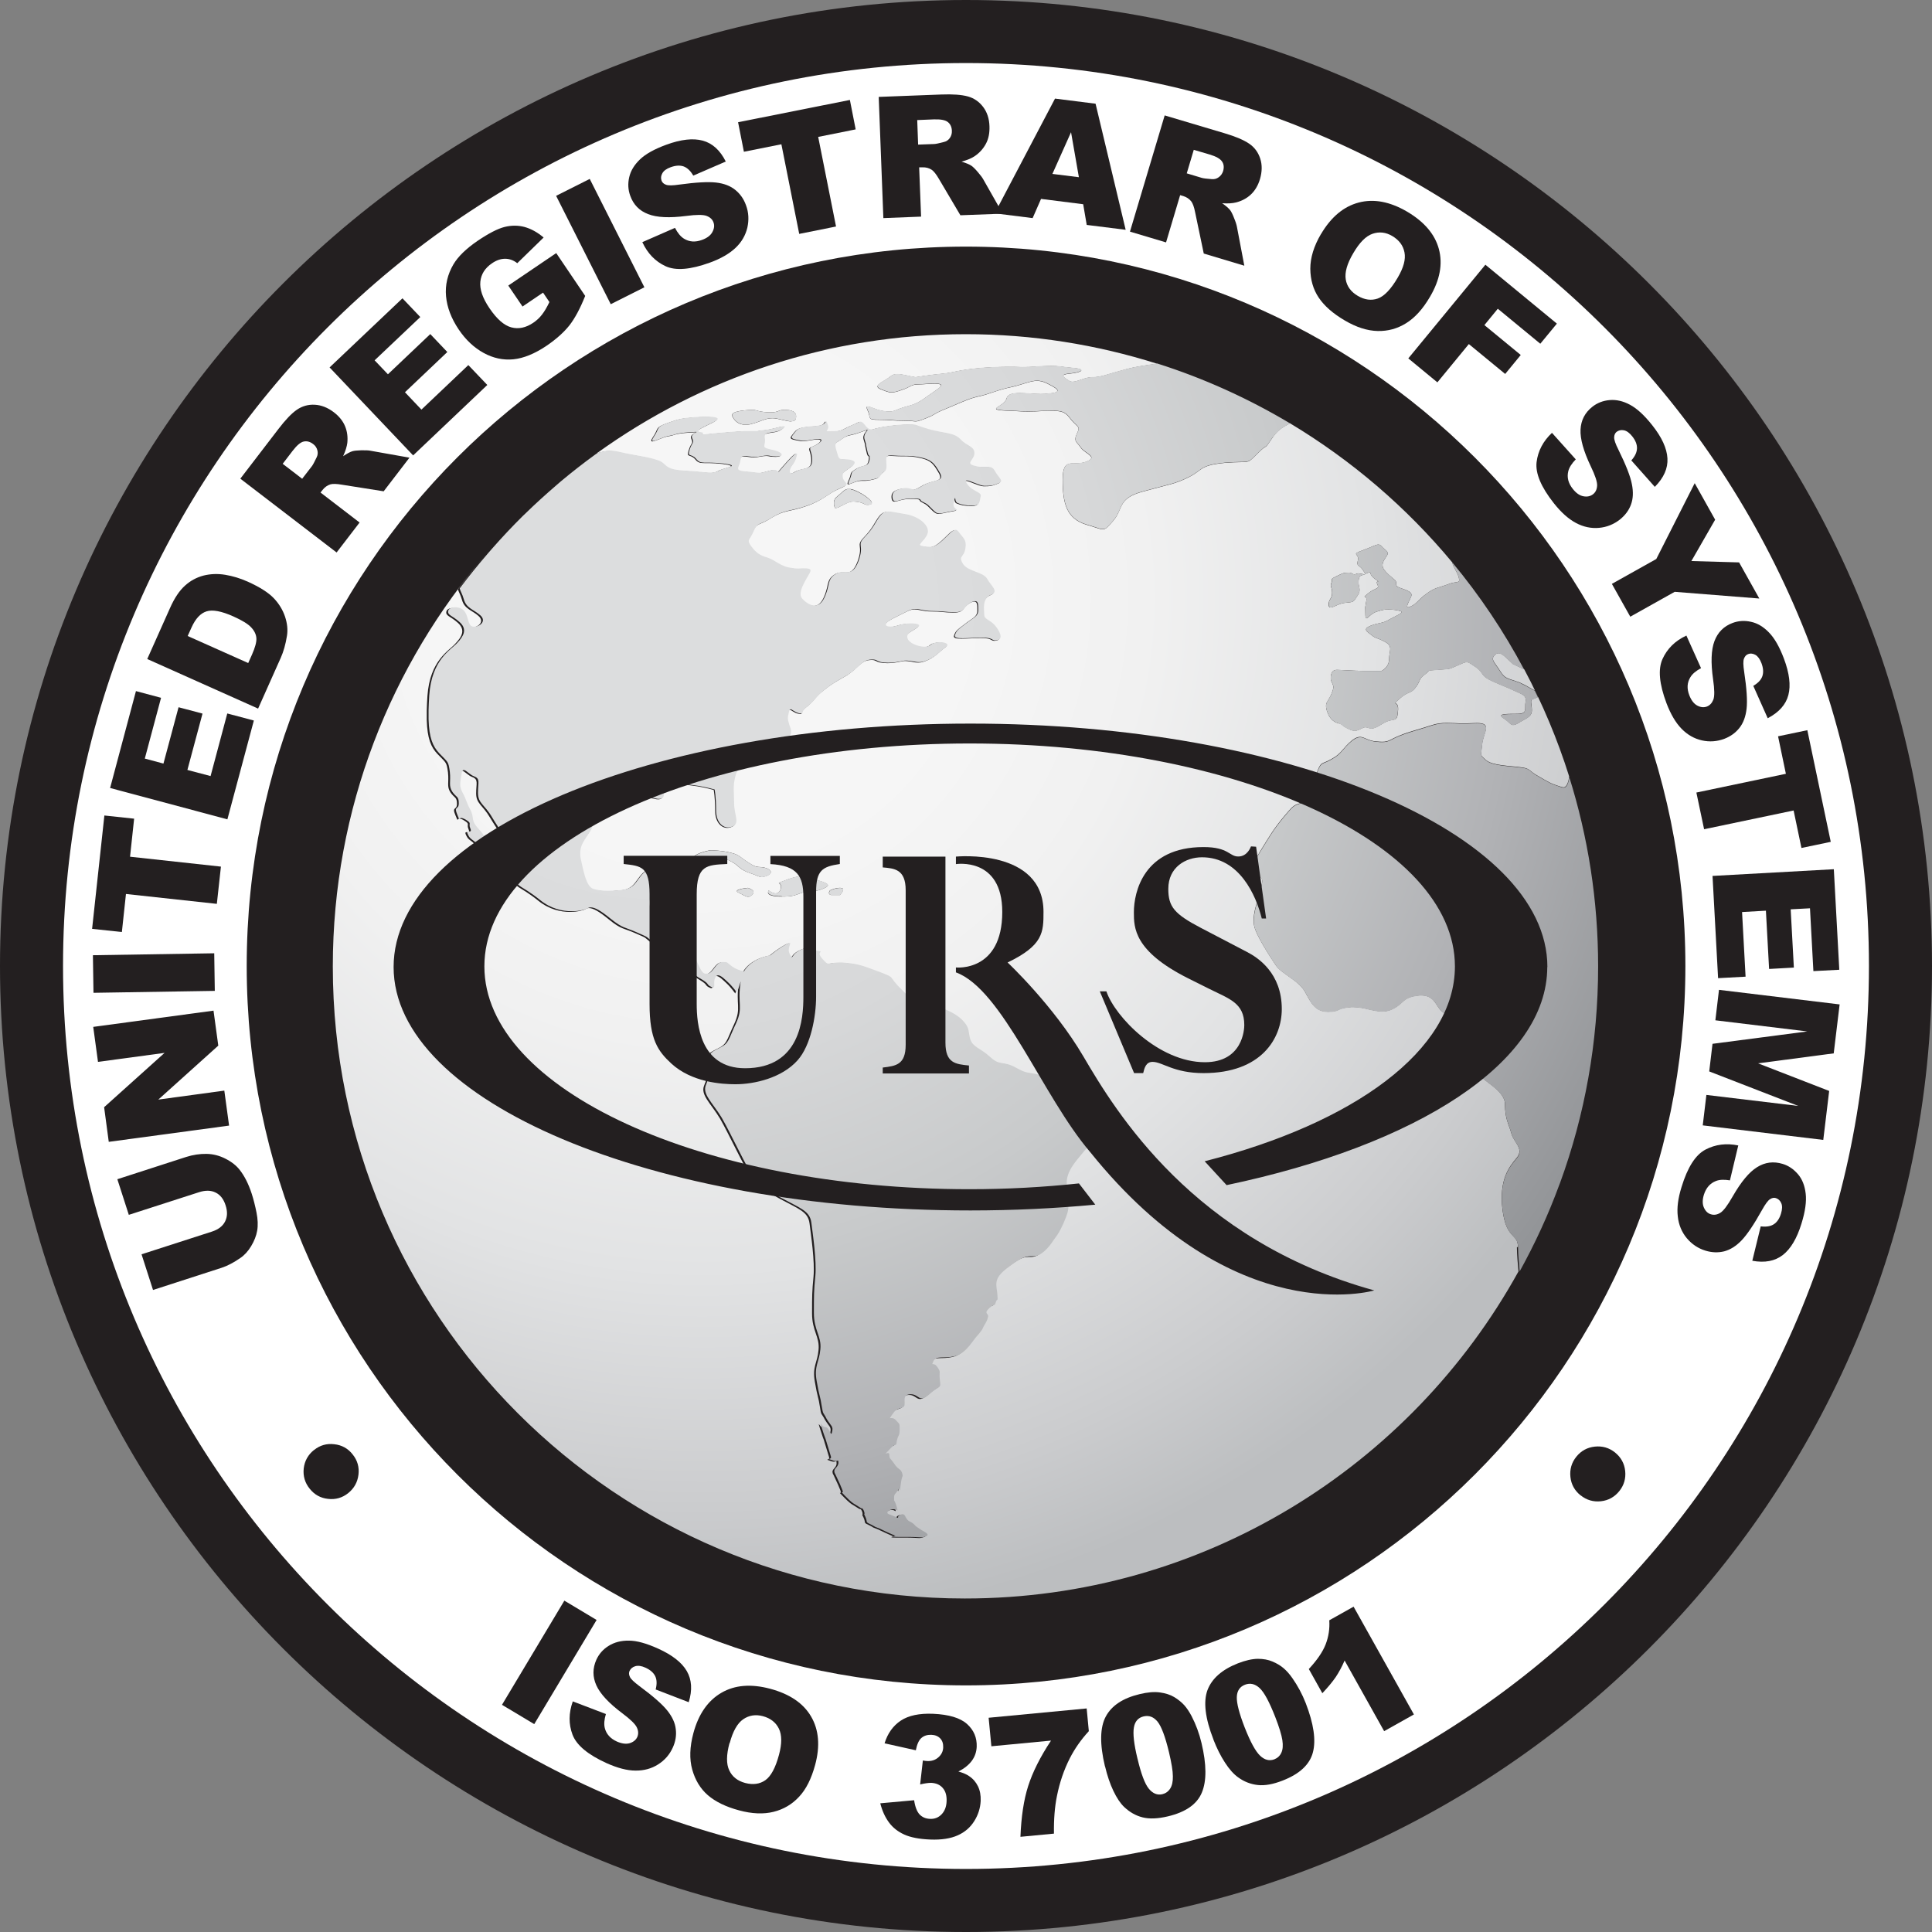 <svg width="122" height="122" viewBox="0 0 122 122" fill="none" xmlns="http://www.w3.org/2000/svg">
<rect x="0" y="0" width="122" height="122" fill="#808080" stroke="none"/>
<g clip-path="url(#clip0_4881_2995)">
<path d="M61 0C27.365 0 0 27.365 0 61C0 94.635 27.365 122 61 122C94.635 122 122 94.635 122 61C122 27.365 94.635 0 61 0Z" fill="#231F20"/>
<path d="M60.999 3.981C29.509 3.981 3.98 29.51 3.98 61C3.98 92.49 29.509 118.019 60.999 118.019C92.489 118.019 118.018 92.49 118.018 61C118.018 29.51 92.489 3.981 60.999 3.981ZM60.999 106.427C35.915 106.427 15.579 86.091 15.579 61C15.579 35.908 35.915 15.573 60.999 15.573C86.084 15.573 106.427 35.908 106.427 61C106.427 86.091 86.091 106.427 60.999 106.427Z" fill="white"/>
<path d="M95.853 78.739C95.853 77.857 95.128 78.309 94.877 76.386C94.655 74.486 95.286 73.696 95.781 73.108C96.254 72.52 95.594 72.154 95.436 71.566C95.279 70.978 95.035 70.684 95.035 69.73C95.035 68.776 93.428 68.195 93.112 67.535C92.79 66.882 93.019 66.882 93.27 65.928C93.521 64.981 93.995 64.687 93.27 64.185C93.026 64.02 92.811 63.97 92.61 63.97C92.46 63.97 92.309 63.998 92.166 64.027C92.022 64.056 91.864 64.092 91.699 64.092C91.592 64.092 91.477 64.077 91.348 64.027C90.652 63.833 90.774 62.851 89.755 62.851C89.719 62.851 89.684 62.851 89.655 62.851C88.522 62.944 88.679 63.374 87.89 63.733C87.689 63.833 87.489 63.862 87.281 63.862C87.001 63.862 86.714 63.797 86.427 63.733C86.112 63.654 85.796 63.59 85.466 63.59C85.416 63.59 85.365 63.59 85.315 63.59C84.34 63.661 84.655 63.884 83.866 63.884C83.077 63.884 82.805 63.367 82.417 62.643C82.008 61.897 80.882 61.466 80.559 60.943C80.222 60.441 79.247 58.97 79.182 58.382C79.111 57.794 79.254 57.363 79.591 56.187C79.914 55.011 79.433 55.599 79.182 55.233C78.931 54.874 79.254 54.286 79.656 53.626C80.064 52.973 80.38 52.385 81.126 51.503C81.851 50.642 81.671 50.915 82.575 50.549C83.457 50.19 82.963 49.236 83.206 48.648C83.45 48.06 83.45 48.289 84.089 47.923C84.749 47.565 84.749 47.271 85.38 46.747C85.595 46.582 85.746 46.532 85.882 46.532C86.162 46.532 86.37 46.776 86.915 46.819C87.066 46.833 87.187 46.84 87.288 46.84C87.711 46.84 87.783 46.69 88.364 46.453C89.088 46.159 89.497 46.094 90.379 45.8C90.738 45.678 91.039 45.65 91.369 45.65C91.527 45.65 91.692 45.657 91.879 45.664C92.036 45.678 92.209 45.678 92.395 45.678C92.582 45.678 92.79 45.678 93.026 45.664C93.12 45.664 93.198 45.657 93.27 45.657C94.253 45.657 93.679 46.224 93.593 46.977C93.521 47.773 93.435 47.637 93.837 47.995C94.246 48.354 95.379 48.354 96.01 48.447C96.663 48.519 96.484 48.648 97.144 49.014C97.775 49.372 97.868 49.466 98.521 49.666C98.614 49.695 98.679 49.717 98.736 49.717C98.937 49.717 99.052 49.351 99.088 49.028C98.349 46.675 97.395 44.416 96.254 42.271L95.537 41.927C95.15 41.575 94.877 41.245 94.626 41.245C94.554 41.245 94.475 41.274 94.404 41.346C94.088 41.64 94.404 41.841 94.726 42.364C95.042 42.881 95.2 42.816 95.946 43.089C96.333 43.268 96.484 43.361 96.649 43.455L96.928 43.605C96.993 43.742 97.058 43.878 97.122 44.014C97.065 44.036 97.007 44.057 96.943 44.086L96.828 44.129C96.577 44.201 96.735 44.423 96.735 44.853C96.735 45.284 96.326 45.37 95.853 45.671C95.716 45.75 95.623 45.779 95.551 45.779C95.372 45.779 95.307 45.585 94.97 45.37C94.497 45.076 95.042 45.076 95.788 45.076C96.484 45.076 96.261 44.782 96.333 44.33C96.426 43.899 96.104 43.835 95.609 43.605C95.135 43.376 95.049 43.376 94.253 43.017C93.435 42.651 93.758 42.522 93.213 42.135C92.89 41.927 92.775 41.812 92.618 41.812C92.496 41.812 92.352 41.877 92.087 41.998C91.427 42.293 91.585 42.228 90.796 42.293C89.978 42.357 90.387 42.293 89.978 42.587C89.569 42.881 89.727 42.953 89.411 43.383C89.096 43.835 88.938 43.612 88.371 44.129C87.804 44.631 88.371 44.129 88.278 44.925C88.213 45.736 88.048 45.219 87.238 45.736C86.915 45.944 86.728 46.001 86.606 46.001C86.528 46.001 86.477 45.98 86.427 45.965C86.362 45.951 86.298 45.922 86.226 45.922C86.183 45.922 86.154 45.922 86.112 45.944C85.853 46.044 85.731 46.145 85.552 46.145C85.451 46.145 85.337 46.116 85.165 46.03C84.662 45.8 84.828 45.736 84.505 45.671C84.189 45.578 83.938 45.377 83.78 44.853C83.759 44.775 83.744 44.71 83.737 44.645V44.516C83.766 44.294 83.938 44.179 84.096 43.77C84.347 43.182 84.031 43.182 84.031 42.823C84.031 42.436 84.189 42.3 84.419 42.3C84.662 42.3 85.545 42.364 86.047 42.364H87.245C87.245 42.364 87.718 42.142 87.718 41.618C87.718 41.095 87.991 40.829 87.467 40.535C86.922 40.241 86.922 40.356 86.606 40.105C86.269 39.854 86.061 39.718 86.542 39.517C87.037 39.316 87.309 39.38 87.718 39.129C88.149 38.878 88.737 38.677 88.414 38.584C88.204 38.522 87.972 38.491 87.718 38.491C87.36 38.491 87.403 38.491 86.922 38.627C86.585 38.735 86.384 39.043 86.284 39.043C86.241 39.043 86.219 38.971 86.219 38.785C86.219 38.197 86.176 38.534 86.269 37.996C86.384 37.48 85.911 37.86 86.384 37.48C86.879 37.071 87.13 37.228 86.972 36.891C86.814 36.554 87.309 36.891 86.814 36.554C86.463 36.282 86.57 36.138 86.499 36.138C86.477 36.138 86.427 36.152 86.334 36.188L86.219 36.239L86.104 36.059C85.853 35.629 85.631 35.808 85.746 35.385C85.86 34.933 85.251 35.041 86.061 34.746C86.621 34.546 86.865 34.388 87.037 34.388C87.116 34.388 87.173 34.416 87.238 34.495C87.46 34.746 87.776 34.833 87.553 35.127C87.352 35.421 87.195 35.672 87.395 35.966C87.618 36.26 87.776 36.353 88.048 36.597C88.321 36.819 87.984 36.984 88.407 37.121C88.837 37.279 89.225 37.372 89.11 37.666C89.017 37.917 88.737 38.347 88.916 38.347C88.952 38.347 88.995 38.333 89.06 38.304C89.49 38.125 89.533 37.874 90.078 37.494C90.623 37.085 90.824 37.128 91.412 36.906C92.001 36.654 92.23 36.906 92.115 36.454C92.036 36.138 91.749 35.794 91.707 35.514C88.816 32.035 85.351 29.065 81.456 26.727C81.169 26.906 80.76 27.043 80.38 27.602C79.72 28.578 80.151 27.896 79.405 28.642C78.659 29.388 78.996 29.094 77.346 29.23C75.718 29.388 75.969 29.682 75.065 30.134C74.161 30.586 73.817 30.586 72.189 31.038C70.539 31.468 70.948 32.15 70.288 32.896C70.001 33.226 69.872 33.376 69.714 33.419H69.542C69.355 33.384 69.082 33.269 68.573 33.125C67.347 32.738 67.103 31.791 67.103 30.299C67.103 28.807 67.755 29.46 68.573 29.166C69.391 28.872 68.501 28.642 68.258 28.284C68.007 27.896 67.763 27.896 68.007 27.38C68.258 26.856 68.007 27.021 67.504 26.34C67.239 26.003 66.966 25.945 66.443 25.945C66.263 25.945 66.055 25.945 65.804 25.959C65.553 25.974 65.266 25.988 64.936 25.988C64.693 25.988 64.42 25.981 64.133 25.959C61.845 25.895 63.409 25.759 63.566 25.149C63.631 24.891 63.954 24.826 64.391 24.826C64.606 24.826 64.836 24.84 65.08 24.855C65.288 24.869 65.503 24.884 65.718 24.884C65.876 24.884 66.034 24.876 66.185 24.855C67.246 24.783 66.68 24.489 66.027 24.173C65.833 24.087 65.654 24.051 65.482 24.051C65.073 24.051 64.664 24.252 63.968 24.424C62.971 24.625 62.562 24.855 61.909 25.013C61.257 25.149 60.941 25.307 59.872 25.759C58.789 26.189 59.219 26.124 58.466 26.419C58.079 26.569 57.957 26.612 57.821 26.612C57.692 26.612 57.548 26.576 57.154 26.576C56.336 26.576 56.336 26.512 55.525 26.512C54.715 26.512 55.03 26.419 54.779 25.902C54.7 25.73 54.715 25.672 54.794 25.672C54.959 25.672 55.403 25.924 55.841 25.967C55.97 25.988 56.071 25.995 56.157 25.995C56.501 25.995 56.573 25.852 57.247 25.672C58.065 25.472 58.222 25.242 59.126 24.632C59.636 24.302 59.413 24.231 59.019 24.231C58.71 24.231 58.309 24.274 58.065 24.274C57.477 24.274 57.562 24.432 56.91 24.64C56.623 24.74 56.451 24.783 56.3 24.783C56.092 24.783 55.927 24.704 55.597 24.575C55.03 24.353 55.913 24.059 56.25 23.757C56.35 23.664 56.501 23.628 56.666 23.628C57.017 23.628 57.469 23.779 57.814 23.822C57.814 23.822 58.789 23.664 59.535 23.599C60.281 23.528 60.439 23.37 62.003 23.234C62.864 23.169 63.43 23.169 63.99 23.169C64.176 23.176 64.37 23.183 64.571 23.183C64.85 23.183 65.166 23.176 65.532 23.14C65.926 23.126 66.185 23.112 66.385 23.112C66.88 23.112 66.966 23.162 67.662 23.227C68.659 23.298 68.315 23.521 67.591 23.592C66.844 23.657 67.16 23.815 67.497 24.044C67.562 24.087 67.641 24.109 67.727 24.109C68.064 24.109 68.516 23.822 68.968 23.822C69.556 23.822 69.807 23.664 71.184 23.298C71.665 23.169 72.468 23.047 73.071 22.968C69.262 21.763 65.202 21.103 60.991 21.103C52.29 21.103 44.257 23.894 37.7 28.613C38.016 28.549 38.209 28.484 38.468 28.484C38.618 28.484 38.805 28.506 39.056 28.563C40.024 28.786 40.842 28.857 41.473 29.087C42.105 29.288 41.789 29.675 43.173 29.747C44.005 29.783 44.479 29.869 44.816 29.869C45.031 29.869 45.189 29.84 45.347 29.747C45.756 29.517 46.796 29.453 45.598 29.295C44.378 29.159 44.213 29.388 43.898 29.001C43.582 28.642 43.331 28.936 43.489 28.434C43.647 27.91 43.804 28.047 43.647 27.688C43.525 27.408 44.092 27.301 43.883 27.301C43.826 27.301 43.704 27.308 43.489 27.322C42.513 27.394 42.671 27.48 42.198 27.552C41.875 27.595 41.373 27.875 41.194 27.875C41.108 27.875 41.1 27.803 41.222 27.616C41.631 27.028 41.316 27.028 42.105 26.734C42.922 26.44 43.008 26.44 43.804 26.368C44.048 26.347 44.328 26.34 44.572 26.34C45.132 26.34 45.533 26.411 45.031 26.67C44.307 27.035 43.74 27.258 44.213 27.322C44.543 27.373 44.12 27.459 44.321 27.459C44.407 27.459 44.622 27.444 45.096 27.387C46.638 27.251 46.703 27.251 47.355 27.251C48.008 27.251 47.585 27.251 48.237 27.179C48.682 27.136 49.256 26.942 49.443 26.942C49.529 26.942 49.529 26.985 49.371 27.107C48.897 27.473 48.151 27.179 48.237 27.674C48.331 28.198 47.922 28.262 48.646 28.42C49.371 28.556 49.529 28.85 48.962 28.85C48.589 28.85 48.568 28.793 48.388 28.793C48.295 28.793 48.166 28.807 47.922 28.85C47.814 28.879 47.714 28.886 47.621 28.886C47.477 28.886 47.348 28.865 47.24 28.85C47.126 28.836 47.032 28.822 46.961 28.822C46.817 28.822 46.731 28.879 46.703 29.08C46.631 29.575 46.229 29.74 47.111 29.804C47.57 29.84 47.728 29.883 47.886 29.883C48.029 29.883 48.18 29.847 48.56 29.74C48.675 29.704 48.761 29.697 48.833 29.697C48.955 29.697 49.005 29.733 49.034 29.768C49.062 29.797 49.07 29.826 49.091 29.826C49.113 29.826 49.177 29.761 49.378 29.517C49.801 29.029 50.138 28.664 50.239 28.664C50.275 28.664 50.282 28.707 50.26 28.793C50.167 29.159 50.102 29.223 49.945 29.453C49.823 29.625 49.744 29.912 49.916 29.912C49.973 29.912 50.059 29.883 50.167 29.811C50.662 29.517 51.229 29.747 51.229 29.087C51.229 28.427 50.892 28.341 51.3 28.205C51.709 28.047 52.025 27.753 51.638 27.753C51.3 27.753 51.014 27.86 50.705 27.86C50.641 27.86 50.576 27.86 50.504 27.846C50.102 27.76 49.78 27.76 50.009 27.487C50.26 27.193 50.26 27.035 50.985 26.964C51.709 26.892 51.236 26.964 51.709 26.892C52.046 26.849 52.068 26.627 52.111 26.627C52.133 26.627 52.154 26.677 52.211 26.827C52.369 27.258 51.874 27.258 52.369 27.258C52.864 27.258 53.001 27.258 53.409 27.035C53.818 26.835 53.883 26.835 54.198 26.67C54.227 26.655 54.256 26.655 54.277 26.655C54.399 26.655 54.492 26.784 54.586 26.899C54.679 27.028 54.801 27.143 54.98 27.143C55.016 27.143 55.059 27.143 55.109 27.122C55.583 26.964 56.623 26.827 57.283 26.827C57.943 26.827 57.598 26.827 58.574 27.122C59.528 27.394 60.181 27.322 60.59 27.76C60.998 28.212 61.472 28.212 61.472 28.642C61.472 29.094 60.819 29.295 61.565 29.46C61.716 29.496 61.852 29.51 61.96 29.51C62.039 29.51 62.11 29.51 62.175 29.51H62.282C62.49 29.51 62.627 29.524 62.763 29.761C62.985 30.192 63.394 30.414 62.985 30.55C62.598 30.708 62.512 30.708 62.103 30.708C61.823 30.708 61.185 30.364 60.991 30.364C60.912 30.364 60.905 30.414 60.991 30.55C61.307 31.074 61.945 31.074 61.874 31.368C61.788 31.662 61.874 31.956 61.379 31.956C60.884 31.956 60.654 31.892 60.425 31.798C60.252 31.755 60.274 31.468 60.252 31.468C60.245 31.468 60.224 31.533 60.173 31.727C60.016 32.315 60.805 32.178 60.016 32.315C59.607 32.394 59.406 32.451 59.263 32.451C59.119 32.451 59.047 32.394 58.882 32.25C58.567 31.956 58.567 31.892 58.23 31.727C57.914 31.59 58.316 31.504 57.505 31.504C56.981 31.504 56.659 31.676 56.479 31.676C56.393 31.676 56.336 31.633 56.307 31.504C56.243 31.146 56.401 30.938 57.032 30.852C57.068 30.852 57.111 30.844 57.139 30.844C57.283 30.844 57.39 30.88 57.462 30.895C57.527 30.916 57.577 30.938 57.641 30.938C57.742 30.938 57.878 30.887 58.165 30.715C58.89 30.263 59.614 30.486 59.298 29.898C58.961 29.309 58.803 29.101 58.237 28.951C57.67 28.814 57.512 28.814 56.881 28.814C56.587 28.814 56.358 28.786 56.193 28.786C56.006 28.786 55.906 28.829 55.906 29.022C55.906 29.41 55.999 29.704 55.748 29.84C55.497 29.998 55.59 30.206 55.181 30.27C54.772 30.364 54.865 30.364 54.37 30.364C54.055 30.364 53.696 30.586 53.567 30.586C53.503 30.586 53.495 30.536 53.574 30.364C53.825 29.84 53.574 29.912 54.048 29.618C54.543 29.324 54.772 29.546 54.858 29.029C54.873 28.881 54.873 28.807 54.858 28.807C54.858 28.807 54.851 28.814 54.844 28.814C54.808 28.814 54.758 28.757 54.7 28.463C54.543 27.789 54.7 28.305 54.543 27.789C54.414 27.423 54.801 27.172 54.722 27.172C54.686 27.172 54.586 27.208 54.363 27.287C53.574 27.581 53.574 27.423 53.165 27.717C52.757 28.011 52.599 27.946 52.757 28.463C52.914 28.958 52.85 29.029 53.259 29.029C53.646 29.029 54.206 29.123 53.732 29.481C53.259 29.84 53.101 29.84 53.165 30.206C53.259 30.565 53.732 30.565 53.008 30.859C52.283 31.153 51.968 31.605 50.906 31.963C49.866 32.329 49.55 32.193 48.733 32.688C47.943 33.212 47.786 32.982 47.535 33.57C47.283 34.158 47.061 34.094 47.377 34.517C47.692 34.947 47.943 35.105 48.417 35.241C48.919 35.399 49.235 35.83 49.959 35.894C50.095 35.923 50.224 35.93 50.346 35.93C50.432 35.93 50.511 35.93 50.59 35.916C50.999 35.916 51.221 35.916 51.085 36.188C50.834 36.64 50.267 37.436 50.59 37.817C50.777 38.032 51.078 38.261 51.379 38.261C51.594 38.261 51.803 38.147 51.975 37.817C52.384 37.006 52.133 36.64 52.699 36.282C52.9 36.145 53.108 36.145 53.287 36.145C53.338 36.145 53.381 36.152 53.431 36.152C53.689 36.152 53.919 36.066 54.148 35.471C54.557 34.359 53.99 34.524 54.557 33.929C55.124 33.341 55.188 33.047 55.504 32.616C55.676 32.401 55.812 32.329 56.035 32.329C56.257 32.329 56.558 32.401 57.039 32.48C58.014 32.616 58.739 33.276 58.488 33.792C58.237 34.287 57.763 34.445 58.237 34.517C58.409 34.538 58.538 34.56 58.66 34.56C58.89 34.56 59.09 34.481 59.456 34.151C59.865 33.778 60.095 33.484 60.281 33.484C60.36 33.484 60.425 33.527 60.496 33.635C60.747 34.001 60.991 34.087 60.905 34.653C60.819 35.241 60.432 35.105 60.747 35.629C61.063 36.124 62.031 36.124 62.282 36.583C62.505 37.013 63.072 37.372 62.505 37.601C61.945 37.831 62.096 38.548 62.096 38.849C62.096 39.151 62.433 39.144 62.756 39.502C63.072 39.868 63.322 40.385 62.914 40.449C62.856 40.464 62.82 40.464 62.785 40.464C62.555 40.464 62.648 40.291 61.938 40.291C61.529 40.291 61.07 40.334 60.726 40.334C60.41 40.334 60.202 40.298 60.238 40.155C60.331 39.861 60.417 39.789 60.898 39.431C61.371 39.043 61.716 38.979 61.716 38.548C61.716 38.218 61.716 37.989 61.522 37.989C61.45 37.989 61.35 38.017 61.214 38.096C60.74 38.39 60.898 38.684 60.238 38.684C59.578 38.684 59.514 38.613 58.789 38.613C58.309 38.613 58.043 38.484 57.756 38.484C57.613 38.484 57.462 38.512 57.268 38.613C56.702 38.907 55.977 39.201 55.891 39.431C55.855 39.545 55.984 39.596 56.171 39.596C56.322 39.596 56.522 39.56 56.702 39.502C56.874 39.438 57.19 39.395 57.462 39.395C57.835 39.395 58.136 39.466 57.9 39.639C57.491 39.933 57.111 40.019 57.268 40.385C57.383 40.643 57.907 40.865 58.323 40.865C58.488 40.865 58.631 40.829 58.717 40.743C58.846 40.628 59.076 40.578 59.291 40.578C59.628 40.578 59.922 40.7 59.686 40.88C59.277 41.174 59.026 41.532 58.395 41.762C58.237 41.826 58.093 41.841 57.971 41.841C57.814 41.841 57.677 41.812 57.555 41.783C57.433 41.769 57.297 41.74 57.147 41.74C57.082 41.74 57.01 41.747 56.946 41.762C56.616 41.841 56.307 41.877 56.042 41.877C55.855 41.877 55.69 41.862 55.561 41.834C55.303 41.776 55.296 41.676 55.059 41.676C55.002 41.676 54.93 41.676 54.837 41.69C54.342 41.762 54.177 42.192 53.481 42.644C52.735 43.075 52.577 43.139 52.011 43.591C51.444 44.021 51.379 44.315 50.877 44.681C50.504 44.983 50.676 45.09 50.569 45.09C50.54 45.09 50.49 45.083 50.404 45.069C50.124 45.004 49.959 44.818 49.866 44.818C49.816 44.818 49.787 44.861 49.765 44.975C49.672 45.334 49.672 45.427 49.765 45.721C49.83 45.994 49.988 46.152 49.83 46.51C49.672 46.876 49.356 46.962 48.79 47.256C48.223 47.529 48.223 47.622 47.499 48.053C46.774 48.505 46.523 48.411 46.373 49.071C46.215 49.724 46.301 50.039 46.301 50.764C46.301 51.489 46.688 52.005 46.208 52.213C46.114 52.256 46.014 52.278 45.921 52.278C45.533 52.278 45.16 51.904 45.16 51.194C45.16 50.312 45.067 49.882 45.067 49.882C45.067 49.882 44.5 49.724 44.027 49.652C43.553 49.588 43.209 49.516 42.65 49.516C42.399 49.516 42.212 49.502 42.09 49.502C41.932 49.502 41.861 49.53 41.861 49.652V50.24C41.861 50.24 41.861 50.477 41.566 50.477C41.531 50.477 41.495 50.477 41.452 50.47C41.043 50.405 40.885 50.312 40.476 50.176C40.218 50.083 40.469 49.846 40.239 49.846C40.132 49.846 39.924 49.896 39.508 50.039C38.238 50.47 37.837 50.47 37.586 51.194C37.334 51.919 37.521 52.077 37.177 52.572C36.861 53.088 36.452 53.454 36.617 54.264C36.796 55.061 36.954 56.029 37.428 56.165C37.707 56.244 37.987 56.28 38.324 56.28C38.561 56.28 38.819 56.259 39.128 56.237C39.852 56.172 40.01 55.878 40.326 55.448C40.641 54.996 41.05 54.702 41.703 54.702C42.356 54.702 42.492 54.767 42.018 55.448C41.545 56.101 40.727 56.689 40.978 57.256C41.1 57.571 41.229 57.657 41.43 57.657C41.602 57.657 41.839 57.593 42.176 57.55C42.291 57.535 42.391 57.535 42.499 57.535C43.059 57.535 43.475 57.686 43.553 57.93C43.618 58.203 43.941 58.654 43.711 58.949C43.46 59.243 43.776 60.261 43.776 60.261C43.776 60.261 43.776 60.419 44.027 60.914C44.235 61.352 44.321 61.517 44.529 61.517C44.565 61.517 44.608 61.517 44.658 61.502C44.995 61.43 45.153 60.778 45.562 60.778C45.942 60.778 45.791 60.778 46.193 61.072C46.602 61.344 46.918 61.344 46.918 61.344L46.896 61.409C47.391 60.505 48.596 60.347 48.596 60.347C48.596 60.347 49.005 59.981 49.572 59.666C49.701 59.601 49.773 59.573 49.808 59.573C49.938 59.573 49.622 59.924 49.816 60.276C49.887 60.412 49.923 60.469 49.945 60.469C50.009 60.469 50.045 60.19 50.562 59.981C50.798 59.881 50.877 59.845 50.913 59.845C50.978 59.845 50.827 60.003 51.379 60.053C52.19 60.118 51.379 60.053 51.874 60.577C52.082 60.821 52.154 60.878 52.255 60.878C52.305 60.878 52.362 60.864 52.441 60.849C52.577 60.828 52.757 60.806 53.094 60.806C54.091 60.878 54.32 60.964 55.468 61.395C56.623 61.846 55.877 61.552 56.96 62.593C57.735 63.389 57.713 63.41 57.957 63.41H58.344C59.09 63.503 60.245 63.927 60.74 64.472C61.214 64.974 61.056 65.132 61.214 65.655C61.393 66.179 61.802 66.179 62.455 66.76C63.114 67.37 63.272 66.982 64.083 67.442C64.901 67.893 64.671 67.664 65.826 67.958C66.952 68.252 66.457 68.188 67.454 68.704C68.451 69.228 68.2 69.156 69.262 69.522C70.331 69.902 69.513 70.196 69.42 71.014C69.334 71.846 67.863 73.115 67.454 73.933C67.045 74.751 67.361 75.109 67.361 75.791C67.361 76.472 67.361 76.537 67.045 77.283C66.708 78.029 66.636 78.029 66.385 78.395C66.134 78.775 65.639 79.37 65.144 79.37C64.65 79.37 64.492 79.37 63.581 80.045C62.677 80.726 62.763 81.02 62.856 81.673C62.928 82.347 62.856 81.967 62.763 82.283C62.67 82.577 62.763 82.283 62.361 82.641C61.953 83.029 62.361 82.964 62.268 83.23C62.203 83.545 62.046 83.681 61.953 83.904C61.859 84.133 61.544 84.427 61.386 84.65C61.206 84.879 60.798 85.553 60.138 85.69C59.485 85.848 58.983 85.625 58.825 86.005C58.667 86.364 58.825 86.005 59.076 86.364C59.327 86.751 59.169 86.594 59.234 87.182C59.327 87.791 59.234 87.476 58.574 88.086C58.359 88.279 58.208 88.344 58.093 88.344C57.864 88.344 57.749 88.086 57.419 88.086C56.946 88.086 57.01 88.38 57.01 88.602C57.01 88.825 57.01 88.896 56.759 88.961C56.508 89.054 56.444 89.054 56.193 89.413C56.092 89.563 56.071 89.599 56.092 89.599C56.092 89.599 56.106 89.599 56.128 89.592C56.142 89.592 56.164 89.592 56.185 89.592C56.25 89.592 56.343 89.606 56.444 89.707C56.695 90.001 56.695 89.865 56.695 90.317C56.695 90.768 56.601 90.611 56.515 91.041C56.444 91.493 56.515 91.041 56.042 91.586C55.841 91.787 55.798 91.844 55.812 91.844C55.819 91.844 55.834 91.83 55.862 91.816C55.891 91.808 55.927 91.801 55.956 91.801C55.999 91.801 56.042 91.816 56.042 91.887C56.042 92.181 56.106 92.11 56.358 92.476C56.608 92.856 56.766 92.77 56.852 93.064C56.938 93.379 56.852 93.064 56.759 93.81C56.73 94.09 56.723 94.161 56.709 94.161C56.702 94.161 56.702 94.133 56.687 94.104C56.687 94.075 56.673 94.054 56.652 94.054C56.637 94.054 56.608 94.068 56.594 94.125C56.436 94.419 56.343 94.348 56.343 94.642C56.343 94.936 56.343 94.642 56.501 95.165C56.558 95.359 56.566 95.424 56.544 95.424C56.53 95.424 56.501 95.395 56.458 95.374C56.422 95.366 56.365 95.345 56.293 95.345C56.236 95.345 56.171 95.359 56.099 95.395C55.69 95.603 56.099 95.689 56.099 95.689L56.436 95.825C56.53 95.876 56.573 95.89 56.587 95.89C56.623 95.89 56.537 95.782 56.752 95.689C56.802 95.668 56.845 95.66 56.881 95.66C57.075 95.66 57.06 96.005 57.347 96.127C57.663 96.284 57.598 96.356 57.842 96.507C57.99 96.612 58.148 96.71 58.316 96.801C58.567 96.959 58.474 97.031 58.244 97.095C58.165 97.117 58.108 97.124 58.036 97.124C57.907 97.124 57.72 97.095 57.175 97.095H56.587C56.02 97.095 56.429 97.023 56.429 97.023C56.429 97.023 56.092 96.887 55.432 96.571C55.088 96.442 55.095 96.435 55.117 96.435C55.095 96.421 55.045 96.399 54.959 96.349C54.457 96.12 54.708 96.213 54.528 95.825C54.457 95.689 54.442 95.653 54.449 95.653C54.449 95.653 54.449 95.653 54.464 95.66C54.464 95.66 54.478 95.646 54.464 95.524C54.406 95.323 54.342 95.287 54.306 95.287C54.292 95.287 54.284 95.295 54.284 95.295L53.811 95.001C53.811 95.001 53.653 94.929 53.223 94.477C53.051 94.305 53.022 94.262 53.029 94.262C53.029 94.262 53.029 94.262 53.044 94.276H53.072C53.072 94.276 53.122 94.262 53.072 94.118C52.914 93.738 52.986 93.889 52.67 93.214C52.606 93.093 52.57 93.014 52.549 92.971C52.549 92.971 52.556 92.978 52.556 92.992C52.57 93.014 52.584 93.042 52.584 93.042C52.584 93.042 52.584 93.028 52.577 92.992C52.513 92.77 52.828 92.698 52.828 92.404C52.828 92.303 52.821 92.275 52.792 92.275C52.778 92.275 52.764 92.275 52.735 92.289C52.721 92.296 52.692 92.303 52.656 92.303C52.599 92.303 52.52 92.289 52.419 92.246C52.011 92.11 52.419 92.246 52.355 92.016L52.018 90.912C52.018 90.912 51.925 90.682 51.767 90.166C51.717 89.994 51.695 89.936 51.709 89.936C51.731 89.936 51.853 90.166 52.018 90.166C52.211 90.166 52.312 90.582 52.376 90.582C52.398 90.582 52.412 90.546 52.427 90.467C52.52 90.101 52.362 90.101 52.09 89.649C51.86 89.198 51.86 89.427 51.774 88.832C51.688 88.222 51.616 88.222 51.458 87.268C51.279 86.292 51.616 86.07 51.688 85.252C51.774 84.413 51.279 84.054 51.279 82.942C51.279 81.831 51.279 81.58 51.372 80.611C51.458 79.643 51.214 78.007 51.121 77.261C51.028 76.515 50.461 76.358 49.242 75.698C47.994 75.023 47.929 74.952 47.499 74.428C47.09 73.912 46.028 71.602 45.462 70.626C44.873 69.658 44.221 69.134 44.465 68.546C44.715 67.936 44.802 67.642 44.715 67.126C44.651 66.609 44.651 66.538 45.304 66.222C45.935 65.928 45.87 65.706 46.365 64.658C46.839 63.618 46.437 63.482 46.659 62.011C46.502 62.514 46.43 62.736 46.43 62.736C46.43 62.736 46.179 62.37 45.863 62.076C45.641 61.868 45.404 61.631 45.232 61.631C45.153 61.631 45.096 61.674 45.045 61.782C44.909 62.09 45.074 62.399 44.924 62.399C44.895 62.399 44.866 62.392 44.816 62.37C44.479 62.212 44.723 62.212 44.249 61.918C43.754 61.624 43.912 61.71 43.589 61.33C43.274 60.971 44.156 60.971 43.274 60.971C42.865 60.971 42.628 61.022 42.477 61.022C42.312 61.022 42.27 60.957 42.234 60.677C42.148 60.182 42.391 59.816 41.983 59.659C41.904 59.644 41.846 59.63 41.796 59.63C41.724 59.63 41.674 59.644 41.624 59.659C41.566 59.673 41.516 59.694 41.459 59.694C41.373 59.694 41.265 59.659 41.108 59.522C40.612 59.135 40.95 59.293 40.132 58.934C39.321 58.575 39.25 58.712 38.439 58.052C37.829 57.55 37.449 57.342 37.191 57.342C37.112 57.342 37.047 57.363 36.99 57.399C36.883 57.464 36.502 57.586 35.993 57.586C35.419 57.586 34.688 57.435 33.999 56.883C32.729 55.864 32.485 56.094 32.485 55.505C32.485 54.917 33.21 55.211 32.643 54.264C32.077 53.318 31.424 52.435 30.95 51.639C30.477 50.829 30.068 50.757 30.068 50.104C30.068 49.451 30.226 49.222 29.817 49.064C29.559 48.971 29.315 48.669 29.171 48.669C29.1 48.669 29.049 48.734 29.028 48.928C28.942 49.516 28.87 49.652 29.1 50.104C29.351 50.535 29.351 50.757 29.595 51.187C29.817 51.639 29.659 51.775 29.91 52.141C30.161 52.507 30.635 52.794 30.477 53.253C30.398 53.468 30.334 53.554 30.262 53.554C30.19 53.554 30.104 53.468 29.975 53.318C29.745 53.024 29.587 53.088 29.43 52.73C29.25 52.364 29.745 52.73 29.587 52.364C29.43 52.005 29.745 52.069 29.25 51.775C29.143 51.711 29.064 51.697 29.006 51.697C28.963 51.697 28.942 51.711 28.928 51.732C28.913 51.747 28.906 51.768 28.892 51.768C28.877 51.768 28.856 51.711 28.763 51.489C28.512 50.9 28.856 51.194 28.856 50.764C28.856 50.312 28.698 50.405 28.447 50.039C28.196 49.652 28.361 49.43 28.289 48.77C28.196 48.117 28.196 48.203 27.629 47.615C27.213 47.185 26.984 46.632 26.948 45.47V44.868C26.955 44.588 26.969 44.279 26.991 43.95C27.149 41.683 28.354 41.102 28.755 40.643C29.164 40.212 29.415 39.782 28.913 39.33C28.44 38.9 28.117 38.9 28.189 38.606C28.232 38.462 28.418 38.39 28.626 38.39C28.856 38.39 29.114 38.484 29.236 38.67C29.48 39.029 29.415 39.617 29.803 39.617C30.212 39.617 30.62 39.251 30.212 38.892C29.803 38.527 29.329 38.462 29.171 37.874C29.071 37.53 28.963 37.386 28.913 37.2C29.487 36.432 30.09 35.693 30.714 34.969C24.681 41.963 21.016 51.065 21.016 61.029C21.016 83.072 38.884 100.94 60.927 100.94C75.983 100.94 89.088 92.597 95.888 80.288C95.853 79.894 95.788 79.234 95.788 78.761L95.853 78.739ZM83.909 38.053C83.945 37.824 84.117 37.766 84.117 37.429C84.117 37.042 83.96 37.042 84.074 36.798C84.189 36.576 83.916 36.619 84.347 36.411C84.77 36.21 84.82 36.16 85.165 36.16C85.387 36.16 85.394 36.267 85.523 36.267C85.573 36.267 85.638 36.253 85.746 36.203L86.198 36.274C85.925 36.346 85.832 36.317 85.789 36.662C85.739 37.042 85.99 37.207 85.739 37.587C85.466 37.974 85.559 38.017 84.993 38.06C84.598 38.089 84.275 38.304 84.089 38.355H83.974C83.938 38.34 83.909 38.297 83.902 38.218V38.053H83.909ZM49.959 26.612C49.636 26.612 49.12 26.411 48.79 26.411C48.288 26.411 48.044 26.634 47.384 26.791C47.334 26.806 47.283 26.813 47.24 26.813H46.918C46.559 26.756 46.358 26.533 46.229 26.268V26.168C46.358 25.881 47.635 25.881 47.635 25.881C47.635 25.881 48.044 26.038 48.632 26.038C49.22 26.038 49.105 25.881 49.536 25.881C49.945 25.881 50.346 25.974 50.26 26.404C50.239 26.555 50.124 26.605 49.959 26.605V26.612ZM54.944 31.863C54.865 31.877 54.815 31.877 54.765 31.877C54.571 31.877 54.6 31.777 54.198 31.698C54.076 31.684 53.976 31.669 53.89 31.669C53.66 31.669 53.546 31.741 53.295 31.856C52.979 31.992 52.979 32.078 52.728 32.078C52.728 32.078 52.678 31.985 52.656 31.863V31.684C52.678 31.569 52.735 31.44 52.886 31.332C53.151 31.124 53.28 30.93 53.495 30.88H53.718C53.782 30.887 53.861 30.916 53.947 30.945C54.535 31.167 55.353 31.784 54.944 31.849V31.863ZM47.57 56.402C47.556 56.438 47.527 56.481 47.484 56.517C47.405 56.589 47.341 56.624 47.276 56.632H47.219C47.09 56.617 46.946 56.517 46.667 56.381C46.164 56.158 47.233 56.065 47.233 56.065C47.384 56.122 47.527 56.187 47.57 56.287V56.402ZM48.108 55.383C47.922 55.383 47.786 55.262 47.319 55.118C46.667 54.889 46.667 54.666 46.236 54.437C45.971 54.286 45.741 54.178 45.332 54.178C45.117 54.178 44.859 54.207 44.515 54.279C44.12 54.372 43.898 54.415 43.783 54.415C43.611 54.415 43.683 54.322 43.783 54.143C43.941 53.849 44.845 53.691 44.845 53.691C44.845 53.691 45.569 53.691 46.157 53.849C46.724 53.985 46.724 54.143 47.312 54.501C47.879 54.889 47.965 54.659 48.374 54.817C48.539 54.874 48.639 54.946 48.668 55.018V55.118C48.639 55.19 48.539 55.262 48.374 55.319C48.259 55.362 48.173 55.383 48.101 55.383H48.108ZM52.276 55.914C52.262 55.965 52.197 56.015 52.075 56.072C51.422 56.388 51.014 56.23 50.605 56.388C50.196 56.524 50.11 56.617 49.356 56.617C48.776 56.617 48.503 56.517 48.496 56.359C48.496 56.316 48.51 56.273 48.539 56.23C48.539 56.23 48.768 56.416 48.976 56.416C49.098 56.416 49.22 56.359 49.285 56.165C49.443 55.649 48.876 55.85 49.443 55.649C49.823 55.498 50.239 55.348 50.626 55.333H50.77C50.906 55.34 51.042 55.369 51.164 55.426C51.537 55.592 52.219 55.714 52.276 55.886V55.929V55.914ZM53.044 56.517H52.477C52.226 56.452 52.412 56.223 52.412 56.223C52.412 56.223 52.728 56.065 53.044 56.065C53.381 56.065 53.223 56.294 53.044 56.517Z" fill="url(#paint0_radial_4881_2995)"/>
<path d="M46.236 26.268V26.168C46.365 25.881 47.642 25.881 47.642 25.881C47.642 25.881 48.051 26.038 48.639 26.038C49.227 26.038 49.113 25.881 49.543 25.881C49.952 25.881 50.353 25.974 50.267 26.404C50.246 26.555 50.131 26.605 49.966 26.605C49.643 26.605 49.127 26.404 48.797 26.404C48.295 26.404 48.051 26.627 47.391 26.784C47.341 26.799 47.291 26.806 47.248 26.806H46.925C46.566 26.748 46.365 26.526 46.236 26.261V26.268ZM84.498 45.685C84.813 45.75 84.655 45.822 85.157 46.044C85.33 46.123 85.444 46.159 85.545 46.159C85.724 46.159 85.846 46.059 86.104 45.958C86.147 45.944 86.183 45.937 86.219 45.937C86.291 45.937 86.355 45.965 86.42 45.98C86.47 45.994 86.52 46.016 86.599 46.016C86.728 46.016 86.908 45.965 87.23 45.75C88.041 45.234 88.199 45.75 88.27 44.94C88.364 44.143 87.797 44.645 88.364 44.143C88.93 43.627 89.088 43.849 89.404 43.397C89.719 42.967 89.562 42.895 89.971 42.601C90.379 42.307 89.971 42.371 90.788 42.307C91.577 42.242 91.419 42.307 92.079 42.013C92.345 41.891 92.488 41.826 92.61 41.826C92.768 41.826 92.883 41.934 93.206 42.149C93.751 42.536 93.435 42.666 94.246 43.032C95.042 43.39 95.128 43.39 95.601 43.62C96.103 43.842 96.419 43.914 96.326 44.344C96.254 44.796 96.484 45.09 95.781 45.09C95.035 45.09 94.49 45.09 94.963 45.384C95.3 45.592 95.365 45.793 95.544 45.793C95.616 45.793 95.709 45.764 95.845 45.685C96.319 45.391 96.728 45.298 96.728 44.868C96.728 44.437 96.57 44.215 96.821 44.143L96.936 44.1C97 44.079 97.065 44.057 97.115 44.029C97.05 43.892 96.986 43.756 96.921 43.62L96.641 43.469C96.484 43.376 96.326 43.29 95.939 43.103C95.193 42.831 95.035 42.902 94.719 42.379C94.396 41.862 94.088 41.654 94.396 41.36C94.468 41.288 94.54 41.26 94.619 41.26C94.87 41.26 95.15 41.597 95.53 41.941L96.247 42.285C94.963 39.868 93.442 37.601 91.706 35.514C91.749 35.794 92.036 36.131 92.115 36.454C92.23 36.906 92.001 36.655 91.412 36.906C90.824 37.128 90.623 37.085 90.078 37.494C89.54 37.874 89.49 38.125 89.06 38.304C88.995 38.34 88.945 38.347 88.916 38.347C88.737 38.347 89.016 37.917 89.11 37.666C89.225 37.372 88.837 37.286 88.407 37.121C87.976 36.985 88.321 36.827 88.048 36.597C87.776 36.346 87.618 36.26 87.395 35.966C87.195 35.672 87.352 35.421 87.553 35.127C87.776 34.833 87.467 34.739 87.238 34.495C87.173 34.417 87.109 34.388 87.037 34.388C86.865 34.388 86.621 34.546 86.061 34.746C85.243 35.041 85.86 34.926 85.746 35.385C85.631 35.815 85.86 35.636 86.104 36.059L86.219 36.239L86.334 36.188C86.427 36.153 86.477 36.138 86.499 36.138C86.57 36.138 86.463 36.282 86.814 36.554C87.309 36.891 86.814 36.554 86.972 36.891C87.13 37.228 86.886 37.071 86.384 37.48C85.911 37.86 86.384 37.48 86.269 37.996C86.176 38.541 86.219 38.197 86.219 38.785C86.219 38.971 86.24 39.043 86.284 39.043C86.377 39.043 86.585 38.735 86.922 38.627C87.395 38.491 87.352 38.491 87.718 38.491C87.976 38.491 88.208 38.522 88.414 38.584C88.737 38.677 88.141 38.878 87.718 39.129C87.309 39.38 87.037 39.309 86.542 39.517C86.068 39.718 86.269 39.854 86.606 40.105C86.922 40.356 86.922 40.241 87.467 40.535C87.991 40.829 87.718 41.08 87.718 41.618C87.718 42.156 87.245 42.364 87.245 42.364H86.047C85.545 42.364 84.662 42.3 84.419 42.3C84.189 42.3 84.031 42.436 84.031 42.824C84.031 43.182 84.354 43.182 84.096 43.77C83.931 44.179 83.766 44.294 83.737 44.516V44.645C83.744 44.71 83.759 44.775 83.78 44.853C83.938 45.37 84.189 45.578 84.505 45.671L84.498 45.685ZM53.725 30.887H53.502C53.287 30.938 53.158 31.131 52.893 31.339C52.742 31.447 52.685 31.569 52.663 31.691V31.87C52.685 31.992 52.735 32.085 52.735 32.085C52.979 32.085 52.979 31.992 53.302 31.863C53.553 31.748 53.667 31.677 53.897 31.677C53.983 31.677 54.084 31.684 54.206 31.705C54.614 31.777 54.578 31.884 54.772 31.884C54.815 31.884 54.873 31.884 54.952 31.87C55.36 31.798 54.543 31.189 53.954 30.966C53.868 30.938 53.797 30.909 53.725 30.902V30.887ZM84.096 38.355C84.282 38.304 84.598 38.089 85 38.06C85.566 38.017 85.473 37.967 85.746 37.587C85.997 37.207 85.746 37.042 85.796 36.662C85.839 36.318 85.925 36.346 86.205 36.274L85.753 36.203C85.645 36.253 85.581 36.267 85.53 36.267C85.401 36.267 85.394 36.16 85.172 36.16C84.835 36.16 84.784 36.203 84.354 36.411C83.924 36.611 84.196 36.569 84.081 36.798C83.967 37.049 84.124 37.049 84.124 37.429C84.124 37.766 83.952 37.824 83.916 38.053V38.218C83.924 38.297 83.952 38.34 83.988 38.355H84.103H84.096ZM69.319 69.493C68.258 69.127 68.501 69.199 67.512 68.675C66.514 68.159 67.017 68.223 65.883 67.929C64.728 67.635 64.958 67.858 64.14 67.413C63.322 66.961 63.165 67.341 62.512 66.731C61.859 66.143 61.45 66.143 61.271 65.627C61.113 65.11 61.271 64.945 60.798 64.443C60.303 63.898 59.148 63.475 58.402 63.382H58.014C57.77 63.382 57.792 63.36 57.017 62.564C55.934 61.524 56.68 61.818 55.525 61.366C54.37 60.935 54.148 60.849 53.151 60.778C52.814 60.778 52.635 60.799 52.498 60.821C52.419 60.835 52.362 60.849 52.312 60.849C52.218 60.849 52.147 60.792 51.932 60.548C51.437 60.025 52.247 60.096 51.437 60.025C50.884 59.981 51.035 59.816 50.97 59.816C50.935 59.816 50.856 59.852 50.619 59.953C50.102 60.161 50.067 60.441 50.002 60.441C49.98 60.441 49.945 60.39 49.873 60.247C49.679 59.895 49.995 59.544 49.866 59.544C49.83 59.544 49.758 59.573 49.629 59.637C49.062 59.953 48.654 60.319 48.654 60.319C48.654 60.319 47.456 60.476 46.953 61.38L46.975 61.316C46.975 61.316 46.659 61.316 46.251 61.043C45.842 60.749 45.999 60.749 45.619 60.749C45.21 60.749 45.053 61.402 44.715 61.474C44.665 61.481 44.622 61.488 44.586 61.488C44.378 61.488 44.292 61.323 44.084 60.885C43.833 60.383 43.833 60.233 43.833 60.233C43.833 60.233 43.518 59.214 43.769 58.92C43.998 58.626 43.675 58.174 43.611 57.901C43.532 57.65 43.116 57.507 42.556 57.507C42.449 57.507 42.348 57.507 42.234 57.521C41.897 57.564 41.66 57.629 41.488 57.629C41.287 57.629 41.158 57.543 41.036 57.227C40.785 56.66 41.602 56.072 42.076 55.419C42.549 54.738 42.391 54.673 41.76 54.673C41.129 54.673 40.699 54.968 40.383 55.419C40.067 55.85 39.91 56.144 39.185 56.208C38.884 56.237 38.626 56.252 38.382 56.252C38.044 56.252 37.765 56.216 37.485 56.137C37.012 56 36.854 55.025 36.674 54.236C36.517 53.425 36.918 53.059 37.234 52.543C37.571 52.041 37.392 51.89 37.643 51.166C37.894 50.441 38.296 50.441 39.565 50.011C39.988 49.867 40.196 49.817 40.297 49.817C40.526 49.817 40.275 50.054 40.534 50.147C40.942 50.283 41.1 50.377 41.509 50.441C41.552 50.449 41.588 50.449 41.624 50.449C41.918 50.449 41.918 50.212 41.918 50.212V49.623C41.918 49.494 41.99 49.473 42.148 49.473C42.277 49.473 42.456 49.487 42.707 49.487C43.274 49.487 43.611 49.559 44.084 49.623C44.558 49.695 45.124 49.853 45.124 49.853C45.124 49.853 45.218 50.283 45.218 51.166C45.218 51.876 45.583 52.249 45.978 52.249C46.071 52.249 46.172 52.227 46.265 52.184C46.738 51.976 46.358 51.46 46.358 50.735C46.358 50.011 46.265 49.695 46.43 49.042C46.588 48.383 46.839 48.476 47.556 48.024C48.281 47.594 48.281 47.5 48.847 47.228C49.414 46.934 49.73 46.848 49.887 46.482C50.045 46.123 49.887 45.965 49.823 45.693C49.73 45.399 49.73 45.305 49.823 44.947C49.844 44.832 49.873 44.789 49.923 44.789C50.016 44.789 50.181 44.975 50.461 45.04C50.547 45.054 50.597 45.062 50.626 45.062C50.727 45.062 50.562 44.954 50.935 44.653C51.429 44.287 51.501 44 52.068 43.562C52.635 43.11 52.792 43.046 53.538 42.615C54.241 42.163 54.399 41.733 54.894 41.661C54.987 41.647 55.052 41.647 55.117 41.647C55.36 41.647 55.367 41.748 55.619 41.805C55.748 41.834 55.913 41.848 56.099 41.848C56.357 41.848 56.673 41.812 57.003 41.733C57.075 41.719 57.139 41.712 57.204 41.712C57.347 41.712 57.491 41.74 57.613 41.755C57.742 41.776 57.878 41.812 58.029 41.812C58.151 41.812 58.287 41.798 58.452 41.733C59.083 41.511 59.334 41.145 59.743 40.851C59.98 40.672 59.686 40.55 59.349 40.55C59.126 40.55 58.897 40.6 58.775 40.715C58.681 40.801 58.538 40.837 58.38 40.837C57.971 40.837 57.441 40.614 57.326 40.356C57.168 39.99 57.555 39.904 57.957 39.61C58.194 39.438 57.892 39.366 57.52 39.366C57.247 39.366 56.931 39.409 56.759 39.474C56.58 39.538 56.379 39.567 56.228 39.567C56.035 39.567 55.906 39.517 55.949 39.402C56.042 39.172 56.766 38.878 57.326 38.584C57.512 38.484 57.663 38.455 57.814 38.455C58.1 38.455 58.359 38.584 58.846 38.584C59.571 38.584 59.664 38.656 60.295 38.656C60.927 38.656 60.798 38.362 61.271 38.068C61.407 37.989 61.508 37.96 61.579 37.96C61.773 37.96 61.773 38.19 61.773 38.52C61.773 38.95 61.436 39.014 60.955 39.402C60.482 39.761 60.389 39.832 60.295 40.126C60.267 40.27 60.475 40.306 60.783 40.306C61.12 40.306 61.579 40.263 61.995 40.263C62.706 40.263 62.605 40.435 62.842 40.435C62.878 40.435 62.914 40.435 62.971 40.42C63.38 40.356 63.129 39.832 62.813 39.474C62.49 39.115 62.153 39.115 62.153 38.821C62.153 38.527 61.995 37.802 62.562 37.573C63.129 37.35 62.562 36.985 62.34 36.554C62.089 36.102 61.12 36.102 60.805 35.6C60.489 35.077 60.877 35.22 60.962 34.625C61.056 34.058 60.805 33.972 60.554 33.606C60.482 33.506 60.417 33.455 60.339 33.455C60.152 33.455 59.922 33.749 59.514 34.123C59.148 34.452 58.947 34.531 58.717 34.531C58.595 34.531 58.466 34.51 58.294 34.488C57.821 34.417 58.294 34.266 58.545 33.764C58.796 33.24 58.072 32.587 57.096 32.451C56.608 32.372 56.314 32.3 56.092 32.3C55.87 32.3 55.733 32.372 55.561 32.587C55.246 33.018 55.181 33.312 54.614 33.9C54.048 34.488 54.614 34.331 54.206 35.442C53.976 36.038 53.746 36.124 53.488 36.124C53.438 36.124 53.395 36.124 53.345 36.117C53.165 36.117 52.957 36.117 52.757 36.253C52.19 36.612 52.441 36.977 52.032 37.788C51.867 38.118 51.652 38.233 51.437 38.233C51.135 38.233 50.834 38.003 50.648 37.788C50.332 37.408 50.899 36.612 51.143 36.16C51.279 35.887 51.049 35.887 50.648 35.887C50.569 35.894 50.49 35.901 50.404 35.901C50.275 35.901 50.145 35.894 50.016 35.865C49.292 35.794 48.976 35.371 48.474 35.213C48.001 35.077 47.75 34.919 47.434 34.488C47.118 34.058 47.348 34.123 47.592 33.541C47.843 32.953 48.001 33.176 48.79 32.659C49.608 32.164 49.923 32.3 50.963 31.935C52.025 31.576 52.34 31.124 53.065 30.83C53.789 30.536 53.316 30.536 53.223 30.177C53.158 29.811 53.316 29.811 53.789 29.453C54.263 29.087 53.696 29.001 53.316 29.001C52.907 29.001 52.979 28.936 52.814 28.434C52.656 27.911 52.814 27.982 53.223 27.688C53.632 27.394 53.632 27.552 54.421 27.258C54.643 27.179 54.743 27.143 54.779 27.143C54.858 27.143 54.471 27.394 54.6 27.76C54.758 28.276 54.6 27.76 54.758 28.434C54.815 28.721 54.865 28.786 54.901 28.786C54.908 28.786 54.916 28.786 54.916 28.779C54.916 28.779 54.916 28.853 54.916 29.001C54.822 29.524 54.6 29.295 54.105 29.589C53.632 29.883 53.876 29.811 53.632 30.335C53.546 30.5 53.553 30.558 53.624 30.558C53.754 30.558 54.112 30.335 54.428 30.335C54.923 30.335 54.837 30.335 55.238 30.242C55.647 30.177 55.554 29.969 55.805 29.811C56.056 29.675 55.963 29.381 55.963 28.994C55.963 28.807 56.063 28.757 56.25 28.757C56.408 28.757 56.637 28.786 56.938 28.786C57.57 28.786 57.727 28.786 58.294 28.922C58.861 29.08 59.019 29.281 59.356 29.869C59.671 30.457 58.947 30.227 58.222 30.687C57.935 30.859 57.799 30.909 57.699 30.909C57.627 30.909 57.584 30.887 57.52 30.866C57.448 30.852 57.347 30.816 57.197 30.816C57.168 30.816 57.125 30.816 57.089 30.823C56.458 30.916 56.3 31.117 56.365 31.476C56.393 31.605 56.451 31.648 56.537 31.648C56.716 31.648 57.032 31.476 57.562 31.476C58.373 31.476 57.971 31.569 58.287 31.698C58.624 31.856 58.624 31.92 58.94 32.222C59.097 32.372 59.176 32.422 59.32 32.422C59.463 32.422 59.671 32.365 60.073 32.286C60.869 32.15 60.073 32.286 60.231 31.698C60.281 31.504 60.303 31.44 60.31 31.44C60.331 31.44 60.31 31.72 60.482 31.77C60.704 31.863 60.955 31.927 61.436 31.927C61.917 31.927 61.845 31.633 61.931 31.339C62.003 31.045 61.364 31.045 61.049 30.522C60.955 30.385 60.97 30.335 61.049 30.335C61.249 30.335 61.881 30.679 62.16 30.679C62.569 30.679 62.655 30.679 63.043 30.522C63.452 30.385 63.043 30.163 62.82 29.733C62.684 29.496 62.548 29.482 62.34 29.482H62.232C62.168 29.482 62.096 29.482 62.017 29.482C61.902 29.482 61.766 29.474 61.623 29.431C60.877 29.273 61.529 29.066 61.529 28.614C61.529 28.162 61.056 28.183 60.647 27.731C60.238 27.301 59.585 27.365 58.631 27.093C57.656 26.799 57.978 26.799 57.34 26.799C56.702 26.799 55.64 26.935 55.167 27.093C55.117 27.107 55.081 27.114 55.038 27.114C54.858 27.114 54.736 27 54.643 26.87C54.55 26.756 54.456 26.627 54.335 26.627C54.313 26.627 54.284 26.627 54.256 26.641C53.94 26.799 53.868 26.799 53.467 27.007C53.058 27.229 52.9 27.229 52.427 27.229C51.924 27.229 52.427 27.229 52.269 26.799C52.211 26.648 52.19 26.598 52.168 26.598C52.133 26.598 52.104 26.82 51.767 26.863C51.293 26.935 51.767 26.863 51.042 26.935C50.318 27.007 50.318 27.157 50.067 27.459C49.844 27.731 50.16 27.731 50.562 27.817C50.633 27.832 50.698 27.832 50.762 27.832C51.071 27.832 51.358 27.724 51.695 27.724C52.082 27.724 51.76 28.018 51.358 28.176C50.949 28.312 51.286 28.398 51.286 29.058C51.286 29.718 50.719 29.489 50.224 29.783C50.11 29.855 50.031 29.883 49.973 29.883C49.801 29.883 49.88 29.589 50.002 29.424C50.16 29.202 50.232 29.13 50.318 28.764C50.339 28.678 50.332 28.635 50.296 28.635C50.196 28.635 49.859 29.001 49.435 29.489C49.234 29.733 49.17 29.797 49.148 29.797C49.134 29.797 49.12 29.768 49.091 29.74C49.062 29.711 49.005 29.668 48.89 29.668C48.826 29.668 48.732 29.682 48.618 29.711C48.237 29.819 48.087 29.855 47.943 29.855C47.786 29.855 47.628 29.811 47.169 29.776C46.286 29.711 46.695 29.553 46.76 29.051C46.788 28.85 46.875 28.793 47.018 28.793C47.09 28.793 47.19 28.807 47.298 28.822C47.405 28.836 47.535 28.857 47.678 28.857C47.771 28.857 47.872 28.85 47.979 28.822C48.223 28.779 48.352 28.764 48.446 28.764C48.632 28.764 48.646 28.822 49.019 28.822C49.586 28.822 49.428 28.527 48.704 28.391C47.979 28.233 48.388 28.169 48.295 27.645C48.202 27.15 48.955 27.444 49.428 27.078C49.586 26.957 49.586 26.913 49.5 26.913C49.321 26.913 48.74 27.107 48.295 27.15C47.642 27.222 48.044 27.222 47.413 27.222C46.781 27.222 46.688 27.222 45.153 27.358C44.68 27.409 44.464 27.43 44.378 27.43C44.178 27.43 44.601 27.344 44.271 27.294C43.797 27.229 44.364 27 45.089 26.641C45.591 26.39 45.196 26.311 44.629 26.311C44.386 26.311 44.113 26.325 43.862 26.34C43.073 26.411 42.98 26.411 42.162 26.706C41.373 27 41.688 27 41.28 27.588C41.151 27.782 41.165 27.846 41.251 27.846C41.43 27.846 41.932 27.566 42.255 27.523C42.728 27.451 42.571 27.365 43.546 27.294C43.761 27.279 43.883 27.272 43.941 27.272C44.142 27.272 43.582 27.373 43.704 27.66C43.862 28.018 43.704 27.889 43.546 28.405C43.389 28.901 43.639 28.606 43.955 28.972C44.271 29.36 44.429 29.13 45.655 29.266C46.853 29.424 45.813 29.489 45.404 29.718C45.246 29.804 45.089 29.84 44.873 29.84C44.536 29.84 44.063 29.761 43.231 29.718C41.853 29.646 42.169 29.266 41.531 29.058C40.899 28.836 40.082 28.764 39.113 28.535C38.862 28.477 38.676 28.456 38.525 28.456C38.267 28.456 38.073 28.513 37.758 28.585C37.693 28.628 37.636 28.671 37.571 28.714C36.832 29.252 36.115 29.811 35.412 30.4C35.319 30.479 35.233 30.558 35.139 30.636C34.465 31.217 33.805 31.813 33.167 32.437C33.117 32.487 33.066 32.537 33.009 32.587C32.342 33.247 31.696 33.936 31.072 34.646C30.993 34.739 30.907 34.833 30.828 34.926C30.204 35.65 29.602 36.389 29.028 37.157C29.078 37.35 29.186 37.487 29.286 37.831C29.444 38.419 29.917 38.484 30.326 38.85C30.735 39.208 30.326 39.574 29.917 39.574C29.537 39.574 29.602 38.986 29.351 38.627C29.229 38.434 28.971 38.347 28.741 38.347C28.533 38.347 28.354 38.419 28.303 38.563C28.239 38.857 28.555 38.857 29.028 39.287C29.523 39.739 29.279 40.169 28.87 40.6C28.461 41.052 27.263 41.64 27.105 43.907C27.084 44.244 27.07 44.552 27.062 44.825V45.427C27.098 46.589 27.328 47.135 27.744 47.572C28.311 48.16 28.311 48.074 28.404 48.727C28.476 49.38 28.311 49.609 28.562 49.996C28.813 50.362 28.971 50.269 28.971 50.721C28.971 51.173 28.633 50.857 28.877 51.446C28.963 51.668 28.992 51.725 29.006 51.725C29.014 51.725 29.028 51.704 29.042 51.689C29.057 51.668 29.078 51.654 29.121 51.654C29.179 51.654 29.25 51.675 29.365 51.732C29.86 52.026 29.544 51.955 29.702 52.321C29.86 52.687 29.365 52.321 29.544 52.687C29.702 53.045 29.86 52.98 30.09 53.275C30.219 53.425 30.298 53.511 30.377 53.511C30.455 53.511 30.513 53.425 30.592 53.21C30.75 52.758 30.276 52.464 30.025 52.098C29.774 51.74 29.932 51.596 29.709 51.144C29.458 50.714 29.458 50.492 29.214 50.061C28.985 49.609 29.057 49.473 29.143 48.885C29.164 48.698 29.214 48.627 29.286 48.627C29.437 48.627 29.674 48.928 29.932 49.021C30.341 49.179 30.183 49.38 30.183 50.061C30.183 50.742 30.592 50.786 31.065 51.596C31.538 52.392 32.198 53.267 32.758 54.221C33.325 55.175 32.6 54.881 32.6 55.462C32.6 56.044 32.851 55.828 34.114 56.84C34.795 57.392 35.534 57.543 36.108 57.543C36.617 57.543 36.997 57.421 37.105 57.356C37.162 57.32 37.227 57.299 37.306 57.299C37.564 57.299 37.944 57.507 38.554 58.009C39.371 58.662 39.436 58.525 40.247 58.891C41.064 59.257 40.72 59.092 41.222 59.479C41.387 59.608 41.488 59.651 41.574 59.651C41.638 59.651 41.688 59.637 41.739 59.616C41.789 59.601 41.839 59.587 41.911 59.587C41.961 59.587 42.018 59.594 42.097 59.616C42.506 59.773 42.255 60.139 42.348 60.634C42.384 60.914 42.427 60.979 42.592 60.979C42.736 60.979 42.98 60.928 43.389 60.928C44.271 60.928 43.389 60.928 43.704 61.287C44.02 61.674 43.862 61.581 44.364 61.875C44.837 62.169 44.586 62.169 44.931 62.327C44.981 62.349 45.01 62.356 45.038 62.356C45.182 62.356 45.024 62.047 45.16 61.739C45.21 61.631 45.275 61.588 45.347 61.588C45.519 61.588 45.756 61.825 45.978 62.033C46.294 62.327 46.545 62.693 46.545 62.693C46.545 62.693 46.609 62.471 46.774 61.968C46.545 63.439 46.953 63.575 46.48 64.615C45.985 65.655 46.05 65.885 45.418 66.179C44.766 66.495 44.766 66.566 44.83 67.083C44.916 67.599 44.83 67.901 44.579 68.503C44.328 69.091 44.988 69.615 45.576 70.583C46.143 71.559 47.205 73.861 47.613 74.385C48.044 74.909 48.108 74.973 49.356 75.655C50.576 76.315 51.143 76.472 51.236 77.218C51.329 77.964 51.573 79.593 51.487 80.568C51.394 81.537 51.394 81.766 51.394 82.9C51.394 84.033 51.889 84.37 51.803 85.209C51.731 86.027 51.394 86.249 51.573 87.225C51.731 88.172 51.803 88.172 51.889 88.789C51.982 89.377 51.982 89.147 52.204 89.606C52.477 90.058 52.635 90.058 52.541 90.424C52.527 90.51 52.505 90.539 52.491 90.539C52.427 90.539 52.326 90.123 52.133 90.123C51.968 90.123 51.838 89.893 51.824 89.893C51.817 89.893 51.831 89.951 51.881 90.123C52.039 90.639 52.133 90.869 52.133 90.869L52.47 91.974C52.534 92.203 52.133 92.067 52.534 92.203C52.635 92.246 52.721 92.26 52.771 92.26C52.807 92.26 52.835 92.26 52.85 92.246C52.879 92.239 52.893 92.232 52.907 92.232C52.936 92.232 52.943 92.26 52.943 92.361C52.943 92.655 52.627 92.727 52.692 92.949C52.699 92.985 52.706 92.999 52.699 92.999C52.699 92.999 52.678 92.971 52.67 92.949C52.67 92.942 52.663 92.935 52.663 92.927C52.685 92.971 52.728 93.049 52.785 93.171C53.101 93.846 53.029 93.688 53.187 94.075C53.244 94.219 53.223 94.233 53.187 94.233H53.158C53.158 94.233 53.151 94.219 53.144 94.219C53.144 94.219 53.165 94.262 53.337 94.434C53.768 94.886 53.926 94.957 53.926 94.957L54.399 95.252C54.399 95.252 54.406 95.244 54.421 95.244C54.449 95.244 54.514 95.28 54.578 95.481C54.6 95.603 54.586 95.617 54.578 95.617L54.564 95.61C54.564 95.61 54.578 95.646 54.643 95.782C54.822 96.17 54.571 96.076 55.073 96.306C55.16 96.356 55.203 96.385 55.231 96.392C55.21 96.392 55.21 96.399 55.547 96.528C56.2 96.844 56.544 96.98 56.544 96.98C56.544 96.98 56.135 97.052 56.702 97.052H57.29C57.835 97.052 58.014 97.081 58.151 97.081C58.222 97.081 58.273 97.074 58.359 97.052C58.588 96.98 58.674 96.916 58.43 96.758C58.263 96.667 58.105 96.569 57.957 96.464C57.706 96.306 57.778 96.242 57.462 96.084C57.175 95.969 57.197 95.617 56.996 95.617C56.96 95.617 56.924 95.625 56.867 95.646C56.644 95.739 56.73 95.847 56.702 95.847C56.687 95.847 56.651 95.833 56.551 95.782L56.214 95.646C56.214 95.646 55.805 95.56 56.214 95.352C56.286 95.309 56.35 95.302 56.408 95.302C56.479 95.302 56.537 95.323 56.573 95.331C56.616 95.359 56.651 95.381 56.659 95.381C56.687 95.381 56.673 95.316 56.616 95.123C56.458 94.599 56.458 94.893 56.458 94.599C56.458 94.305 56.544 94.376 56.709 94.082C56.73 94.032 56.752 94.011 56.766 94.011C56.788 94.011 56.802 94.032 56.802 94.061C56.809 94.09 56.816 94.118 56.824 94.118C56.831 94.118 56.845 94.046 56.874 93.767C56.967 93.021 57.053 93.336 56.967 93.021C56.874 92.727 56.716 92.82 56.472 92.433C56.221 92.067 56.157 92.138 56.157 91.844C56.157 91.773 56.114 91.758 56.071 91.758C56.042 91.758 56.006 91.766 55.977 91.773C55.956 91.787 55.934 91.801 55.927 91.801C55.913 91.801 55.956 91.744 56.157 91.543C56.63 90.998 56.565 91.45 56.63 90.998C56.723 90.568 56.809 90.704 56.809 90.273C56.809 89.822 56.809 89.958 56.558 89.664C56.458 89.563 56.365 89.549 56.3 89.549C56.279 89.549 56.257 89.549 56.243 89.549C56.221 89.549 56.214 89.556 56.207 89.556C56.185 89.556 56.207 89.52 56.307 89.37C56.558 89.004 56.623 89.004 56.874 88.918C57.125 88.853 57.125 88.781 57.125 88.559C57.125 88.337 57.053 88.043 57.534 88.043C57.864 88.043 57.978 88.301 58.208 88.301C58.323 88.301 58.474 88.236 58.689 88.043C59.349 87.433 59.435 87.749 59.349 87.139C59.284 86.551 59.442 86.708 59.191 86.321C58.94 85.962 58.782 86.321 58.94 85.962C59.097 85.575 59.6 85.805 60.252 85.647C60.912 85.51 61.314 84.836 61.501 84.607C61.658 84.377 61.974 84.09 62.067 83.861C62.153 83.638 62.318 83.502 62.383 83.186C62.476 82.914 62.067 82.986 62.476 82.598C62.878 82.24 62.792 82.534 62.878 82.24C62.971 81.924 63.036 82.304 62.971 81.63C62.878 80.977 62.792 80.676 63.696 80.002C64.599 79.327 64.786 79.327 65.259 79.327C65.761 79.327 66.256 78.739 66.5 78.352C66.751 77.986 66.816 77.986 67.16 77.24C67.476 76.494 67.476 76.422 67.476 75.748C67.476 75.074 67.16 74.708 67.569 73.89C67.978 73.072 69.448 71.81 69.534 70.971C69.628 70.153 70.445 69.859 69.377 69.479L69.319 69.493ZM80.387 27.609C80.767 27.057 81.183 26.913 81.463 26.734C78.845 25.171 76.04 23.894 73.078 22.954C72.475 23.033 71.672 23.155 71.191 23.284C69.814 23.643 69.563 23.808 68.975 23.808C68.523 23.808 68.071 24.095 67.734 24.095C67.648 24.095 67.569 24.08 67.504 24.03C67.167 23.808 66.852 23.643 67.598 23.578C68.322 23.506 68.659 23.284 67.669 23.212C66.974 23.148 66.888 23.097 66.393 23.097C66.199 23.097 65.933 23.105 65.539 23.126C65.166 23.155 64.858 23.169 64.578 23.169C64.377 23.169 64.19 23.169 63.997 23.155C63.437 23.155 62.871 23.155 62.01 23.219C60.446 23.356 60.288 23.514 59.542 23.585C58.796 23.65 57.821 23.808 57.821 23.808C57.484 23.765 57.032 23.614 56.673 23.614C56.501 23.614 56.357 23.643 56.257 23.743C55.92 24.037 55.038 24.331 55.604 24.561C55.927 24.69 56.099 24.769 56.307 24.769C56.458 24.769 56.637 24.726 56.917 24.625C57.57 24.424 57.484 24.259 58.072 24.259C58.316 24.259 58.717 24.216 59.026 24.216C59.42 24.216 59.643 24.288 59.133 24.618C58.23 25.228 58.072 25.457 57.254 25.658C56.58 25.838 56.508 25.981 56.164 25.981C56.078 25.981 55.977 25.974 55.848 25.952C55.411 25.909 54.966 25.658 54.801 25.658C54.722 25.658 54.708 25.716 54.786 25.888C55.038 26.411 54.693 26.497 55.532 26.497C56.372 26.497 56.35 26.562 57.161 26.562C57.555 26.562 57.699 26.598 57.828 26.598C57.964 26.598 58.086 26.562 58.474 26.404C59.219 26.11 58.789 26.182 59.879 25.744C60.941 25.292 61.257 25.135 61.917 24.998C62.577 24.84 62.978 24.618 63.975 24.41C64.678 24.238 65.087 24.037 65.489 24.037C65.661 24.037 65.84 24.073 66.034 24.159C66.687 24.475 67.253 24.769 66.192 24.84C66.041 24.855 65.883 24.869 65.725 24.869C65.51 24.869 65.295 24.855 65.087 24.84C64.843 24.826 64.606 24.812 64.398 24.812C63.961 24.812 63.631 24.876 63.574 25.135C63.416 25.744 61.852 25.881 64.14 25.945C64.434 25.967 64.707 25.974 64.944 25.974C65.274 25.974 65.561 25.959 65.812 25.945C66.063 25.938 66.271 25.931 66.45 25.931C66.974 25.931 67.239 25.988 67.512 26.325C68.014 27.007 68.258 26.849 68.014 27.365C67.763 27.889 68.014 27.889 68.265 28.269C68.516 28.628 69.398 28.857 68.58 29.151C67.763 29.446 67.11 28.793 67.11 30.285C67.11 31.777 67.354 32.731 68.58 33.111C69.09 33.255 69.362 33.369 69.549 33.405H69.721C69.879 33.369 70.008 33.219 70.295 32.882C70.955 32.136 70.546 31.454 72.196 31.024C73.824 30.572 74.161 30.572 75.072 30.12C75.976 29.668 75.725 29.374 77.353 29.216C79.003 29.08 78.666 29.374 79.412 28.628C80.158 27.882 79.727 28.556 80.387 27.588V27.609ZM99.095 49.05C99.066 49.38 98.951 49.738 98.743 49.738C98.686 49.738 98.621 49.724 98.528 49.688C97.875 49.48 97.782 49.394 97.151 49.035C96.491 48.669 96.677 48.533 96.017 48.469C95.386 48.375 94.253 48.375 93.844 48.017C93.435 47.658 93.528 47.787 93.6 46.998C93.686 46.245 94.26 45.678 93.277 45.678C93.206 45.678 93.127 45.678 93.034 45.685C92.797 45.7 92.589 45.7 92.402 45.7C92.216 45.7 92.044 45.7 91.886 45.685C91.706 45.685 91.541 45.671 91.376 45.671C91.054 45.671 90.752 45.7 90.387 45.822C89.504 46.116 89.095 46.188 88.371 46.475C87.79 46.711 87.718 46.862 87.295 46.862C87.195 46.862 87.08 46.862 86.922 46.84C86.37 46.79 86.162 46.553 85.889 46.553C85.753 46.553 85.602 46.611 85.387 46.769C84.756 47.285 84.756 47.586 84.096 47.945C83.465 48.311 83.465 48.081 83.213 48.669C82.962 49.258 83.457 50.212 82.582 50.57C81.678 50.936 81.858 50.664 81.133 51.524C80.387 52.407 80.072 52.995 79.663 53.648C79.254 54.3 78.938 54.889 79.189 55.254C79.44 55.62 79.914 55.032 79.598 56.208C79.261 57.385 79.125 57.815 79.189 58.403C79.261 58.992 80.23 60.462 80.567 60.964C80.889 61.481 82.016 61.918 82.424 62.664C82.812 63.389 83.056 63.905 83.873 63.905C84.691 63.905 84.347 63.683 85.322 63.611C85.373 63.611 85.423 63.611 85.473 63.611C85.803 63.611 86.119 63.676 86.434 63.755C86.721 63.819 87.008 63.884 87.288 63.884C87.496 63.884 87.697 63.848 87.897 63.755C88.694 63.396 88.529 62.965 89.662 62.872C89.698 62.872 89.734 62.872 89.763 62.872C90.781 62.872 90.652 63.855 91.355 64.049C91.477 64.092 91.592 64.113 91.706 64.113C91.871 64.113 92.029 64.085 92.173 64.049C92.323 64.02 92.467 63.991 92.617 63.991C92.818 63.991 93.033 64.041 93.277 64.206C94.002 64.709 93.528 65.003 93.277 65.95C93.026 66.903 92.804 66.903 93.12 67.556C93.435 68.216 95.042 68.804 95.042 69.751C95.042 70.698 95.293 70.999 95.444 71.588C95.601 72.176 96.261 72.534 95.788 73.13C95.286 73.718 94.655 74.507 94.884 76.408C95.135 78.33 95.86 77.878 95.86 78.761C95.86 79.234 95.931 79.894 95.96 80.288C96.928 78.538 97.768 76.716 98.463 74.823C98.478 74.78 98.492 74.737 98.514 74.694C100.07 70.433 100.917 65.828 100.917 61.029C100.917 56.861 100.278 52.844 99.095 49.071V49.05ZM48.388 55.326C48.553 55.269 48.654 55.204 48.682 55.125V55.025C48.654 54.953 48.553 54.881 48.388 54.824C47.979 54.666 47.893 54.896 47.327 54.508C46.738 54.15 46.738 53.992 46.172 53.856C45.583 53.698 44.859 53.698 44.859 53.698C44.859 53.698 43.955 53.856 43.797 54.15C43.69 54.322 43.625 54.422 43.797 54.422C43.912 54.422 44.135 54.379 44.529 54.286C44.866 54.214 45.132 54.186 45.347 54.186C45.756 54.186 45.985 54.293 46.251 54.444C46.681 54.673 46.681 54.896 47.334 55.125C47.8 55.269 47.936 55.391 48.123 55.391C48.194 55.391 48.281 55.376 48.395 55.326H48.388ZM52.419 56.23C52.419 56.23 52.24 56.459 52.484 56.524H53.051C53.23 56.302 53.388 56.072 53.051 56.072C52.735 56.072 52.419 56.23 52.419 56.23ZM49.364 56.617C50.11 56.617 50.203 56.524 50.612 56.388C51.021 56.23 51.429 56.388 52.082 56.072C52.211 56.015 52.269 55.965 52.283 55.914V55.871C52.226 55.699 51.544 55.577 51.171 55.412C51.049 55.355 50.913 55.326 50.777 55.319H50.633C50.246 55.333 49.83 55.484 49.45 55.635C48.883 55.835 49.45 55.635 49.292 56.151C49.227 56.345 49.113 56.402 48.983 56.402C48.768 56.402 48.546 56.216 48.546 56.216C48.517 56.259 48.503 56.294 48.503 56.33C48.503 56.495 48.783 56.596 49.364 56.596V56.617ZM46.674 56.388C46.953 56.517 47.097 56.617 47.226 56.639H47.283C47.348 56.632 47.413 56.603 47.492 56.524C47.535 56.481 47.563 56.445 47.578 56.409V56.294C47.535 56.194 47.384 56.13 47.24 56.072C47.24 56.072 46.179 56.165 46.674 56.388Z" fill="url(#paint1_radial_4881_2995)"/>
<path d="M53.033 54.559C51.936 54.724 51.534 54.953 51.534 56.323V62.944C51.534 64.171 51.204 66.014 50.365 66.954C49.368 68.073 47.639 68.467 46.441 68.467C45.566 68.467 43.687 68.345 42.395 67.162C41.542 66.373 41.018 65.641 41.018 63.403V56.474C41.018 54.731 40.502 54.681 39.383 54.559V54.042H45.925V54.559C44.612 54.616 43.995 54.645 43.995 56.474V63.403C43.995 64.594 44.182 67.456 47.051 67.456C50.559 67.456 50.731 64.278 50.731 62.951V56.624C50.731 55.355 50.358 54.652 48.65 54.566V54.049H53.033V54.566V54.559Z" fill="#231F20"/>
<path d="M79.678 58.002C79.319 56.538 78.258 54.135 75.905 54.135C74.872 54.135 73.775 54.76 73.775 56.13C73.775 57.256 74.155 57.715 75.826 58.59L78.753 60.118C79.427 60.469 80.941 61.438 80.941 63.719C80.941 65.555 79.671 67.764 75.998 67.764C74.112 67.764 73.402 67.054 72.785 67.054C72.369 67.054 72.268 67.427 72.189 67.764H71.615L69.449 62.6H69.865C70.403 64.199 73.172 67.076 76.084 67.076C78.473 67.076 78.573 65.003 78.573 64.73C78.573 63.331 77.634 63.08 76.343 62.435L75.008 61.768C71.601 60.053 71.601 58.575 71.601 57.607C71.601 56.33 72.218 53.49 75.998 53.49C77.598 53.49 77.612 54.085 78.193 54.085C78.774 54.085 78.975 53.49 78.997 53.447L79.319 53.468L79.951 58.002H79.678Z" fill="#231F20"/>
<path d="M61.187 67.786H55.742V67.413C56.581 67.312 57.191 67.233 57.191 65.971V56.215C57.191 54.874 56.459 54.838 55.742 54.774V54.092H59.702V65.842C59.702 67.133 60.333 67.198 61.187 67.284V67.793V67.786Z" fill="#231F20"/>
<path d="M60.363 54.092C60.363 54.092 65.894 53.547 65.894 57.586C65.894 58.87 65.879 59.694 63.627 60.778C63.627 60.778 66.525 63.496 68.412 66.71C70.449 70.181 75.348 78.33 86.782 81.486C86.782 81.486 77.966 84.105 68.835 72.742C65.851 69.256 63.297 62.47 60.363 61.402V61.093C60.363 61.093 63.29 61.402 63.29 57.586C63.29 54.099 60.363 54.566 60.363 54.566V54.092Z" fill="#231F20"/>
<path d="M97.713 61.065C97.713 52.579 81.408 45.693 61.28 45.693C41.153 45.693 24.855 52.579 24.855 61.065C24.855 69.55 41.167 76.436 61.28 76.436C63.992 76.436 66.624 76.307 69.164 76.071L68.131 74.729C65.914 74.966 63.605 75.095 61.23 75.095C44.309 75.095 30.587 68.79 30.587 61.022C30.587 53.253 44.309 46.948 61.23 46.948C78.152 46.948 91.874 53.246 91.874 61.022C91.874 66.322 85.497 70.928 76.071 73.331L77.456 74.837C89.456 72.319 97.705 67.104 97.705 61.065" fill="#231F20"/>
<path d="M35.637 101.076L37.674 102.295L33.736 108.873L31.699 107.654L35.637 101.076Z" fill="#231F20"/>
<path d="M36.153 107.431L38.261 108.235C38.154 108.586 38.132 108.88 38.19 109.117C38.283 109.497 38.541 109.784 38.95 109.971C39.259 110.107 39.531 110.143 39.761 110.078C39.99 110.007 40.155 109.877 40.241 109.691C40.32 109.512 40.32 109.311 40.22 109.096C40.127 108.88 39.818 108.579 39.302 108.192C38.448 107.553 37.903 106.965 37.659 106.427C37.415 105.889 37.415 105.351 37.659 104.806C37.824 104.447 38.075 104.153 38.434 103.931C38.785 103.709 39.216 103.594 39.711 103.601C40.213 103.601 40.822 103.773 41.554 104.103C42.444 104.505 43.053 104.978 43.369 105.523C43.684 106.069 43.727 106.721 43.491 107.489L41.403 106.685C41.489 106.348 41.482 106.069 41.375 105.846C41.267 105.624 41.059 105.445 40.758 105.308C40.507 105.193 40.291 105.165 40.119 105.215C39.947 105.265 39.825 105.366 39.754 105.516C39.703 105.631 39.711 105.753 39.775 105.889C39.832 106.026 40.041 106.219 40.385 106.477C41.238 107.109 41.819 107.618 42.135 108.012C42.451 108.407 42.63 108.794 42.673 109.189C42.723 109.583 42.659 109.971 42.486 110.351C42.286 110.796 41.977 111.154 41.554 111.42C41.138 111.685 40.657 111.814 40.127 111.807C39.596 111.807 38.986 111.642 38.312 111.341C37.121 110.803 36.404 110.2 36.153 109.54C35.902 108.873 35.909 108.177 36.167 107.446L36.153 107.431Z" fill="#231F20"/>
<path d="M43.784 109.447C44.107 108.242 44.702 107.388 45.556 106.893C46.409 106.398 47.435 106.32 48.64 106.642C49.874 106.972 50.735 107.561 51.222 108.4C51.71 109.239 51.796 110.258 51.474 111.448C51.237 112.316 50.907 112.983 50.462 113.457C50.025 113.93 49.487 114.253 48.848 114.411C48.217 114.569 47.485 114.54 46.668 114.318C45.836 114.095 45.176 113.772 44.702 113.364C44.229 112.955 43.899 112.41 43.712 111.742C43.526 111.075 43.554 110.308 43.784 109.447ZM46.065 110.071C45.864 110.817 45.857 111.391 46.051 111.793C46.237 112.194 46.574 112.46 47.055 112.589C47.55 112.718 47.973 112.661 48.325 112.417C48.683 112.166 48.97 111.635 49.193 110.803C49.379 110.107 49.379 109.562 49.185 109.16C48.992 108.766 48.654 108.5 48.174 108.371C47.715 108.249 47.299 108.314 46.933 108.565C46.567 108.816 46.28 109.318 46.079 110.071H46.065Z" fill="#231F20"/>
<path d="M57.853 110.53L55.858 110.085C56.052 109.454 56.397 108.974 56.884 108.651C57.372 108.328 58.053 108.185 58.921 108.22C59.919 108.264 60.636 108.479 61.066 108.866C61.497 109.253 61.697 109.734 61.676 110.301C61.662 110.631 61.561 110.925 61.367 111.19C61.174 111.448 60.894 111.678 60.521 111.864C60.815 111.95 61.038 112.044 61.188 112.151C61.439 112.316 61.626 112.532 61.755 112.797C61.884 113.062 61.941 113.364 61.927 113.722C61.905 114.167 61.776 114.59 61.525 114.992C61.274 115.394 60.93 115.695 60.478 115.896C60.033 116.097 59.452 116.19 58.735 116.161C58.039 116.132 57.494 116.025 57.099 115.845C56.705 115.666 56.382 115.415 56.138 115.085C55.894 114.755 55.708 114.353 55.586 113.873L57.724 113.679C57.788 114.11 57.91 114.411 58.075 114.583C58.247 114.755 58.462 114.848 58.735 114.856C59.022 114.87 59.266 114.77 59.459 114.569C59.653 114.368 59.761 114.095 59.775 113.744C59.789 113.385 59.711 113.113 59.531 112.904C59.359 112.704 59.115 112.596 58.8 112.582C58.635 112.582 58.398 112.61 58.104 112.682L58.276 111.169C58.391 111.19 58.484 111.204 58.548 111.204C58.828 111.219 59.065 111.14 59.259 110.968C59.452 110.796 59.553 110.588 59.56 110.344C59.567 110.107 59.51 109.92 59.373 109.777C59.237 109.634 59.05 109.555 58.807 109.547C58.556 109.54 58.348 109.605 58.183 109.748C58.018 109.892 57.903 110.157 57.831 110.53H57.853Z" fill="#231F20"/>
<path d="M62.43 108.471L68.62 107.883L68.756 109.318C68.261 109.856 67.867 110.423 67.558 111.025C67.186 111.757 66.913 112.553 66.741 113.421C66.604 114.095 66.54 114.884 66.554 115.788L64.438 115.989C64.488 114.726 64.646 113.658 64.926 112.783C65.206 111.907 65.686 110.946 66.368 109.913L62.602 110.272L62.43 108.479V108.471Z" fill="#231F20"/>
<path d="M69.774 111.542C69.436 110.121 69.458 109.074 69.831 108.385C70.204 107.697 70.914 107.231 71.961 106.98C72.463 106.858 72.887 106.822 73.245 106.872C73.597 106.922 73.898 107.015 74.149 107.166C74.4 107.317 74.608 107.489 74.78 107.675C74.953 107.869 75.103 108.099 75.247 108.371C75.519 108.895 75.727 109.461 75.871 110.064C76.194 111.42 76.201 112.46 75.892 113.199C75.584 113.937 74.867 114.432 73.748 114.698C73.116 114.848 72.585 114.87 72.155 114.762C71.718 114.655 71.337 114.432 70.993 114.11C70.749 113.88 70.52 113.536 70.304 113.084C70.089 112.632 69.917 112.115 69.781 111.542H69.774ZM71.832 111.061C72.055 112.008 72.291 112.639 72.542 112.948C72.793 113.256 73.08 113.371 73.396 113.299C73.604 113.249 73.769 113.134 73.891 112.948C74.013 112.761 74.07 112.503 74.063 112.166C74.063 111.829 73.977 111.326 73.819 110.652C73.582 109.662 73.339 109.017 73.095 108.715C72.844 108.414 72.557 108.307 72.22 108.385C71.875 108.464 71.667 108.701 71.603 109.081C71.531 109.469 71.603 110.129 71.832 111.068V111.061Z" fill="#231F20"/>
<path d="M76.63 109.856C76.099 108.5 75.978 107.453 76.25 106.721C76.53 105.99 77.168 105.43 78.165 105.036C78.646 104.849 79.062 104.756 79.421 104.749C79.779 104.749 80.088 104.806 80.353 104.921C80.626 105.036 80.855 105.172 81.049 105.337C81.243 105.502 81.429 105.71 81.608 105.968C81.945 106.449 82.232 106.979 82.455 107.553C82.957 108.852 83.108 109.885 82.907 110.652C82.706 111.427 82.067 112.022 80.992 112.438C80.389 112.675 79.865 112.768 79.421 112.718C78.976 112.668 78.56 112.51 78.18 112.23C77.907 112.037 77.627 111.728 77.355 111.305C77.082 110.889 76.838 110.401 76.623 109.849L76.63 109.856ZM78.603 109.096C78.962 110.007 79.284 110.595 79.571 110.867C79.858 111.14 80.159 111.212 80.468 111.097C80.669 111.018 80.819 110.882 80.912 110.681C81.006 110.48 81.027 110.215 80.977 109.885C80.927 109.555 80.776 109.06 80.525 108.414C80.152 107.467 79.829 106.858 79.535 106.592C79.248 106.327 78.94 106.262 78.617 106.384C78.287 106.513 78.115 106.771 78.101 107.159C78.086 107.546 78.251 108.192 78.603 109.096Z" fill="#231F20"/>
<path d="M85.475 101.456L89.284 108.263L87.404 109.318L84.908 104.856C84.736 105.258 84.542 105.609 84.341 105.911C84.133 106.212 83.853 106.549 83.502 106.922L82.648 105.394C83.165 104.835 83.524 104.318 83.71 103.838C83.897 103.357 83.975 102.848 83.94 102.317L85.475 101.456Z" fill="#231F20"/>
<path d="M19.832 91.564C20.205 91.263 20.628 91.141 21.108 91.199C21.582 91.249 21.976 91.464 22.27 91.844C22.572 92.217 22.694 92.648 22.636 93.121C22.579 93.594 22.364 93.982 21.991 94.283C21.618 94.584 21.187 94.706 20.714 94.649C20.241 94.599 19.853 94.384 19.552 94.003C19.251 93.63 19.129 93.2 19.179 92.727C19.236 92.253 19.451 91.866 19.825 91.564H19.832Z" fill="#231F20"/>
<path d="M8.135 76.716L7.41 74.464L11.757 73.058C12.187 72.922 12.618 72.857 13.041 72.864C13.464 72.871 13.873 72.979 14.246 73.173C14.626 73.366 14.928 73.603 15.143 73.883C15.444 74.27 15.695 74.765 15.896 75.382C16.011 75.741 16.111 76.135 16.197 76.566C16.283 76.996 16.298 77.383 16.24 77.713C16.183 78.043 16.054 78.366 15.86 78.689C15.666 79.012 15.437 79.263 15.171 79.442C14.755 79.729 14.361 79.937 14.009 80.052L9.663 81.458L8.938 79.205L13.385 77.771C13.78 77.642 14.06 77.434 14.21 77.139C14.361 76.845 14.375 76.508 14.246 76.114C14.124 75.726 13.916 75.454 13.622 75.31C13.328 75.16 12.984 75.153 12.575 75.282L8.127 76.716H8.135Z" fill="#231F20"/>
<path d="M6.869 72.111L6.575 69.916L10.391 66.487L6.188 67.054L5.887 64.845L13.483 63.819L13.784 66.028L9.997 69.436L14.165 68.869L14.466 71.078L6.869 72.104V72.111Z" fill="#231F20"/>
<path d="M5.903 62.693L5.867 60.319L13.528 60.197L13.564 62.571L5.903 62.693Z" fill="#231F20"/>
<path d="M5.816 58.654L6.591 51.496L8.47 51.697L8.212 54.099L13.951 54.724L13.693 57.076L7.954 56.452L7.696 58.855L5.816 58.654Z" fill="#231F20"/>
<path d="M6.949 49.774L8.585 43.641L10.17 44.064L9.144 47.902L10.321 48.218L11.275 44.66L12.788 45.061L11.834 48.619L13.297 49.007L14.352 45.054L16.03 45.499L14.359 51.739L6.956 49.76L6.949 49.774Z" fill="#231F20"/>
<path d="M9.297 41.618L10.732 38.405C11.011 37.773 11.327 37.3 11.678 36.984C12.023 36.669 12.417 36.461 12.848 36.346C13.285 36.238 13.737 36.217 14.218 36.296C14.698 36.375 15.172 36.518 15.652 36.733C16.398 37.071 16.943 37.415 17.28 37.766C17.618 38.118 17.854 38.512 17.998 38.935C18.141 39.366 18.184 39.768 18.12 40.155C18.034 40.686 17.905 41.145 17.732 41.532L16.298 44.746L9.304 41.618H9.297ZM11.851 40.162L15.674 41.869L15.911 41.339C16.111 40.887 16.205 40.542 16.19 40.306C16.176 40.069 16.068 39.839 15.867 39.624C15.667 39.402 15.286 39.172 14.727 38.921C13.988 38.591 13.421 38.484 13.041 38.606C12.661 38.727 12.345 39.065 12.094 39.624L11.851 40.162Z" fill="#231F20"/>
<path d="M21.259 34.89L15.176 30.227L17.579 27.093C18.023 26.512 18.411 26.103 18.748 25.873C19.085 25.644 19.458 25.536 19.874 25.558C20.29 25.579 20.692 25.737 21.079 26.031C21.416 26.289 21.653 26.584 21.789 26.913C21.926 27.243 21.969 27.595 21.933 27.961C21.904 28.197 21.818 28.477 21.667 28.807C21.911 28.642 22.112 28.535 22.263 28.491C22.363 28.463 22.55 28.441 22.815 28.434C23.081 28.434 23.274 28.434 23.396 28.463L25.857 28.9L24.228 31.024L21.596 30.608C21.259 30.55 21.015 30.543 20.864 30.586C20.663 30.651 20.505 30.765 20.369 30.938L20.24 31.102L22.707 32.996L21.259 34.883V34.89ZM19.085 30.227L19.695 29.438C19.759 29.352 19.86 29.166 19.996 28.879C20.068 28.735 20.082 28.585 20.039 28.427C19.996 28.269 19.91 28.14 19.774 28.04C19.58 27.889 19.379 27.839 19.178 27.882C18.977 27.925 18.748 28.119 18.483 28.463L17.851 29.288L19.085 30.235V30.227Z" fill="#231F20"/>
<path d="M20.809 23.205L25.414 18.837L26.54 20.02L23.656 22.753L24.496 23.635L27.171 21.096L28.247 22.229L25.572 24.769L26.612 25.866L29.574 23.054L30.772 24.31L26.088 28.757L20.809 23.198V23.205Z" fill="#231F20"/>
<path d="M32.994 19.353L32.097 18.033L35.124 15.982L36.953 18.686C36.638 19.475 36.308 20.092 35.964 20.537C35.612 20.981 35.132 21.412 34.522 21.828C33.769 22.337 33.066 22.624 32.42 22.689C31.774 22.753 31.143 22.617 30.541 22.287C29.938 21.957 29.407 21.462 28.963 20.802C28.496 20.106 28.231 19.41 28.166 18.707C28.102 18.004 28.26 17.33 28.633 16.692C28.927 16.197 29.436 15.702 30.16 15.207C30.863 14.733 31.43 14.439 31.861 14.332C32.291 14.224 32.714 14.224 33.123 14.332C33.532 14.447 33.934 14.662 34.328 14.999L32.664 16.62C32.427 16.433 32.169 16.34 31.896 16.34C31.624 16.34 31.344 16.433 31.057 16.634C30.627 16.928 30.383 17.309 30.333 17.782C30.282 18.256 30.469 18.815 30.907 19.461C31.373 20.149 31.832 20.551 32.291 20.673C32.75 20.795 33.209 20.694 33.668 20.386C33.891 20.235 34.077 20.063 34.228 19.862C34.386 19.661 34.536 19.403 34.694 19.073L34.292 18.478L32.98 19.367L32.994 19.353Z" fill="#231F20"/>
<path d="M35.117 12.366L37.24 11.298L40.691 18.141L38.567 19.209L35.117 12.366Z" fill="#231F20"/>
<path d="M40.557 15.293L42.623 14.389C42.795 14.719 42.982 14.941 43.19 15.071C43.527 15.279 43.907 15.307 44.331 15.149C44.646 15.035 44.868 14.87 44.983 14.655C45.098 14.447 45.127 14.239 45.055 14.045C44.99 13.858 44.847 13.722 44.625 13.636C44.41 13.55 43.979 13.55 43.334 13.636C42.279 13.772 41.476 13.736 40.931 13.521C40.378 13.313 39.998 12.926 39.797 12.359C39.661 11.986 39.639 11.599 39.733 11.19C39.826 10.781 40.055 10.408 40.414 10.064C40.773 9.72 41.332 9.411 42.078 9.138C42.996 8.801 43.764 8.715 44.374 8.88C44.983 9.045 45.471 9.483 45.83 10.2L43.778 11.09C43.606 10.788 43.398 10.595 43.169 10.509C42.939 10.43 42.666 10.444 42.351 10.559C42.093 10.652 41.913 10.781 41.827 10.939C41.734 11.097 41.72 11.255 41.777 11.412C41.82 11.527 41.913 11.613 42.05 11.663C42.186 11.721 42.473 11.721 42.896 11.656C43.943 11.513 44.718 11.47 45.22 11.527C45.722 11.585 46.124 11.742 46.432 11.993C46.741 12.244 46.963 12.56 47.106 12.955C47.279 13.414 47.3 13.887 47.193 14.375C47.078 14.855 46.834 15.286 46.447 15.652C46.059 16.017 45.521 16.333 44.825 16.584C43.599 17.029 42.666 17.108 42.021 16.806C41.375 16.505 40.895 16.003 40.565 15.3L40.557 15.293Z" fill="#231F20"/>
<path d="M46.609 7.718L53.668 6.312L54.033 8.17L51.666 8.644L52.793 14.303L50.468 14.77L49.342 9.11L46.975 9.583L46.609 7.725V7.718Z" fill="#231F20"/>
<path d="M55.782 13.78L55.488 6.119L59.434 5.968C60.165 5.939 60.725 5.982 61.119 6.09C61.507 6.198 61.829 6.42 62.08 6.75C62.331 7.08 62.468 7.489 62.482 7.976C62.496 8.4 62.425 8.773 62.252 9.088C62.08 9.404 61.844 9.662 61.535 9.87C61.342 9.999 61.062 10.114 60.718 10.207C61.004 10.293 61.212 10.38 61.342 10.466C61.428 10.523 61.564 10.652 61.736 10.853C61.908 11.054 62.023 11.204 62.087 11.319L63.321 13.493L60.646 13.593L59.29 11.298C59.118 11.004 58.967 10.81 58.838 10.724C58.666 10.609 58.465 10.559 58.25 10.566H58.042L58.164 13.679L55.789 13.772L55.782 13.78ZM57.984 9.131L58.982 9.095C59.089 9.095 59.297 9.045 59.606 8.966C59.763 8.931 59.885 8.844 59.979 8.715C60.072 8.579 60.115 8.436 60.108 8.263C60.101 8.02 60.014 7.833 59.849 7.704C59.684 7.575 59.39 7.525 58.96 7.539L57.92 7.582L57.977 9.139L57.984 9.131Z" fill="#231F20"/>
<path d="M68.407 12.897L65.739 12.56L65.208 13.772L62.812 13.471L66.621 6.226L69.182 6.549L71.083 14.511L68.623 14.203L68.4 12.897H68.407ZM68.128 11.19L67.633 8.349L66.456 10.982L68.128 11.19Z" fill="#231F20"/>
<path d="M71.352 14.633L73.546 7.288L77.327 8.414C78.03 8.622 78.546 8.844 78.883 9.074C79.22 9.303 79.45 9.619 79.579 10.014C79.708 10.408 79.701 10.838 79.565 11.305C79.443 11.714 79.249 12.036 78.991 12.28C78.733 12.524 78.417 12.689 78.058 12.782C77.829 12.84 77.535 12.861 77.176 12.833C77.42 13.005 77.592 13.155 77.685 13.277C77.75 13.364 77.836 13.528 77.929 13.772C78.03 14.016 78.087 14.203 78.109 14.325L78.575 16.778L76.014 16.01L75.469 13.406C75.404 13.069 75.318 12.84 75.225 12.718C75.096 12.553 74.924 12.445 74.723 12.381L74.522 12.323L73.633 15.307L71.352 14.626V14.633ZM74.938 10.946L75.892 11.233C75.993 11.262 76.208 11.29 76.523 11.312C76.681 11.326 76.825 11.29 76.961 11.19C77.09 11.097 77.183 10.968 77.234 10.81C77.305 10.573 77.284 10.365 77.169 10.2C77.054 10.028 76.796 9.877 76.38 9.755L75.383 9.461L74.938 10.953V10.946Z" fill="#231F20"/>
<path d="M83.416 14.784C84.048 13.708 84.844 13.041 85.798 12.79C86.752 12.539 87.763 12.732 88.839 13.356C89.937 14.002 90.611 14.791 90.862 15.731C91.113 16.67 90.927 17.674 90.303 18.736C89.851 19.511 89.349 20.063 88.796 20.407C88.244 20.752 87.649 20.917 86.996 20.902C86.343 20.888 85.647 20.666 84.916 20.235C84.17 19.798 83.624 19.317 83.273 18.794C82.921 18.27 82.749 17.66 82.742 16.971C82.742 16.276 82.965 15.544 83.416 14.777V14.784ZM85.454 15.989C85.059 16.656 84.909 17.208 84.98 17.646C85.052 18.083 85.31 18.428 85.733 18.679C86.171 18.937 86.594 18.994 87.003 18.851C87.412 18.707 87.835 18.263 88.266 17.524C88.631 16.9 88.775 16.376 88.689 15.939C88.603 15.501 88.352 15.164 87.921 14.906C87.512 14.662 87.089 14.619 86.673 14.762C86.25 14.906 85.848 15.315 85.454 15.989Z" fill="#231F20"/>
<path d="M93.793 16.713L98.312 20.436L97.265 21.706L94.582 19.496L93.736 20.529L96.031 22.416L95.048 23.614L92.753 21.727L90.766 24.145L88.93 22.631L93.8 16.713H93.793Z" fill="#231F20"/>
<path d="M97.999 27.329L99.505 29.008C99.247 29.273 99.089 29.524 99.031 29.761C98.938 30.148 99.031 30.514 99.318 30.873C99.526 31.138 99.749 31.296 99.993 31.339C100.229 31.382 100.43 31.339 100.595 31.21C100.753 31.088 100.839 30.909 100.853 30.672C100.868 30.436 100.732 30.027 100.452 29.446C99.993 28.484 99.778 27.71 99.806 27.129C99.835 26.541 100.079 26.06 100.552 25.687C100.861 25.443 101.226 25.299 101.642 25.264C102.059 25.228 102.489 25.321 102.926 25.558C103.371 25.794 103.837 26.225 104.332 26.849C104.942 27.616 105.258 28.312 105.294 28.944C105.329 29.575 105.064 30.17 104.497 30.744L103.013 29.073C103.249 28.814 103.364 28.556 103.371 28.312C103.378 28.068 103.278 27.81 103.07 27.552C102.898 27.337 102.726 27.208 102.546 27.172C102.367 27.136 102.216 27.172 102.08 27.272C101.987 27.351 101.937 27.459 101.929 27.609C101.922 27.76 102.008 28.025 102.202 28.405C102.668 29.352 102.955 30.077 103.048 30.572C103.149 31.067 103.127 31.497 102.991 31.863C102.855 32.236 102.618 32.544 102.288 32.81C101.901 33.111 101.463 33.29 100.968 33.333C100.473 33.376 99.993 33.276 99.519 33.025C99.046 32.774 98.58 32.358 98.121 31.777C97.31 30.751 96.951 29.89 97.03 29.187C97.116 28.484 97.439 27.86 98.006 27.329H97.999Z" fill="#231F20"/>
<path d="M107.022 30.522L108.306 32.817L106.806 35.428L109.819 35.514L111.096 37.795L105.752 37.372L102.947 38.943L101.785 36.87L104.59 35.299L107.014 30.514L107.022 30.522Z" fill="#231F20"/>
<path d="M106.49 40.133L107.415 42.192C107.092 42.364 106.863 42.558 106.741 42.766C106.533 43.103 106.511 43.483 106.676 43.907C106.798 44.222 106.963 44.437 107.171 44.552C107.387 44.667 107.587 44.688 107.781 44.617C107.968 44.545 108.104 44.401 108.19 44.186C108.276 43.971 108.269 43.541 108.176 42.895C108.025 41.841 108.054 41.037 108.262 40.485C108.47 39.933 108.85 39.545 109.409 39.337C109.775 39.201 110.163 39.172 110.571 39.266C110.98 39.352 111.36 39.581 111.705 39.94C112.056 40.298 112.372 40.851 112.652 41.597C112.996 42.515 113.089 43.275 112.931 43.885C112.774 44.495 112.336 44.982 111.626 45.355L110.715 43.311C111.016 43.132 111.21 42.931 111.289 42.694C111.368 42.458 111.346 42.185 111.231 41.877C111.131 41.618 111.009 41.446 110.851 41.353C110.693 41.267 110.536 41.245 110.378 41.31C110.263 41.353 110.184 41.446 110.127 41.59C110.069 41.733 110.076 42.013 110.141 42.436C110.299 43.483 110.349 44.258 110.292 44.753C110.234 45.255 110.084 45.657 109.84 45.965C109.596 46.274 109.28 46.503 108.886 46.654C108.427 46.826 107.953 46.862 107.473 46.754C106.992 46.647 106.562 46.403 106.189 46.023C105.816 45.642 105.5 45.104 105.235 44.409C104.776 43.189 104.689 42.257 104.984 41.611C105.278 40.965 105.773 40.471 106.476 40.141L106.49 40.133Z" fill="#231F20"/>
<path d="M114.129 46.116L115.607 53.16L113.756 53.547L113.261 51.18L107.609 52.364L107.121 50.047L112.773 48.863L112.279 46.496L114.129 46.109V46.116Z" fill="#231F20"/>
<path d="M115.801 54.896L116.146 61.237L114.51 61.323L114.295 57.356L113.076 57.421L113.277 61.1L111.713 61.187L111.512 57.507L110.006 57.593L110.228 61.674L108.492 61.768L108.141 55.312L115.794 54.889L115.801 54.896Z" fill="#231F20"/>
<path d="M116.167 63.425L115.794 66.516L111.017 67.147L115.507 68.89L115.134 71.982L107.523 71.064L107.753 69.141L113.556 69.837L107.932 67.657L108.14 65.914L114.123 65.132L108.32 64.429L108.549 62.506L116.16 63.425H116.167Z" fill="#231F20"/>
<path d="M109.764 72.341L109.24 74.536C108.874 74.478 108.58 74.486 108.351 74.579C107.985 74.722 107.734 75.009 107.597 75.439C107.497 75.762 107.497 76.035 107.597 76.257C107.698 76.48 107.841 76.623 108.042 76.68C108.236 76.738 108.429 76.709 108.63 76.587C108.831 76.465 109.089 76.121 109.412 75.554C109.943 74.629 110.452 74.012 110.954 73.704C111.457 73.388 111.994 73.323 112.568 73.496C112.949 73.61 113.264 73.833 113.537 74.148C113.809 74.464 113.967 74.88 114.024 75.375C114.082 75.87 113.996 76.501 113.759 77.261C113.472 78.201 113.078 78.861 112.583 79.248C112.081 79.636 111.442 79.758 110.653 79.614L111.184 77.441C111.528 77.484 111.808 77.441 112.016 77.305C112.224 77.168 112.375 76.939 112.468 76.623C112.547 76.358 112.554 76.142 112.482 75.978C112.411 75.812 112.296 75.705 112.138 75.655C112.023 75.619 111.901 75.64 111.772 75.726C111.643 75.805 111.478 76.028 111.27 76.401C110.754 77.326 110.323 77.964 109.972 78.33C109.62 78.696 109.254 78.918 108.874 79.019C108.494 79.112 108.099 79.098 107.698 78.976C107.224 78.832 106.837 78.567 106.514 78.187C106.199 77.807 106.005 77.347 105.948 76.817C105.883 76.286 105.962 75.669 106.184 74.959C106.564 73.711 107.067 72.922 107.698 72.592C108.329 72.262 109.018 72.176 109.778 72.334L109.764 72.341Z" fill="#231F20"/>
<path d="M99.806 94.427C99.433 94.125 99.217 93.738 99.167 93.265C99.117 92.791 99.239 92.361 99.54 91.988C99.841 91.615 100.229 91.4 100.709 91.349C101.183 91.299 101.613 91.421 101.986 91.722C102.359 92.024 102.574 92.411 102.625 92.884C102.675 93.358 102.553 93.788 102.252 94.161C101.95 94.534 101.563 94.749 101.09 94.8C100.616 94.85 100.193 94.728 99.813 94.427H99.806Z" fill="#231F20"/>
</g>
<defs>
<radialGradient id="paint0_radial_4881_2995" cx="0" cy="0" r="1" gradientUnits="userSpaceOnUse" gradientTransform="translate(44.378 37.824) scale(65.117 65.117)">
<stop offset="0.25" stop-color="#F6F6F6"/>
<stop offset="0.43" stop-color="#F1F1F1"/>
<stop offset="0.65" stop-color="#E2E3E4"/>
<stop offset="0.88" stop-color="#CBCCCE"/>
<stop offset="1" stop-color="#BCBEC0"/>
</radialGradient>
<radialGradient id="paint1_radial_4881_2995" cx="0" cy="0" r="1" gradientUnits="userSpaceOnUse" gradientTransform="translate(41.014 38.477) scale(68.618 68.618)">
<stop offset="0.25" stop-color="#DCDDDE"/>
<stop offset="0.41" stop-color="#D7D8D9"/>
<stop offset="0.6" stop-color="#C8CACB"/>
<stop offset="0.8" stop-color="#B1B2B5"/>
<stop offset="1" stop-color="#939598"/>
</radialGradient>
<clipPath id="clip0_4881_2995">
<rect width="122" height="122" fill="white"/>
</clipPath>
</defs>
</svg>
